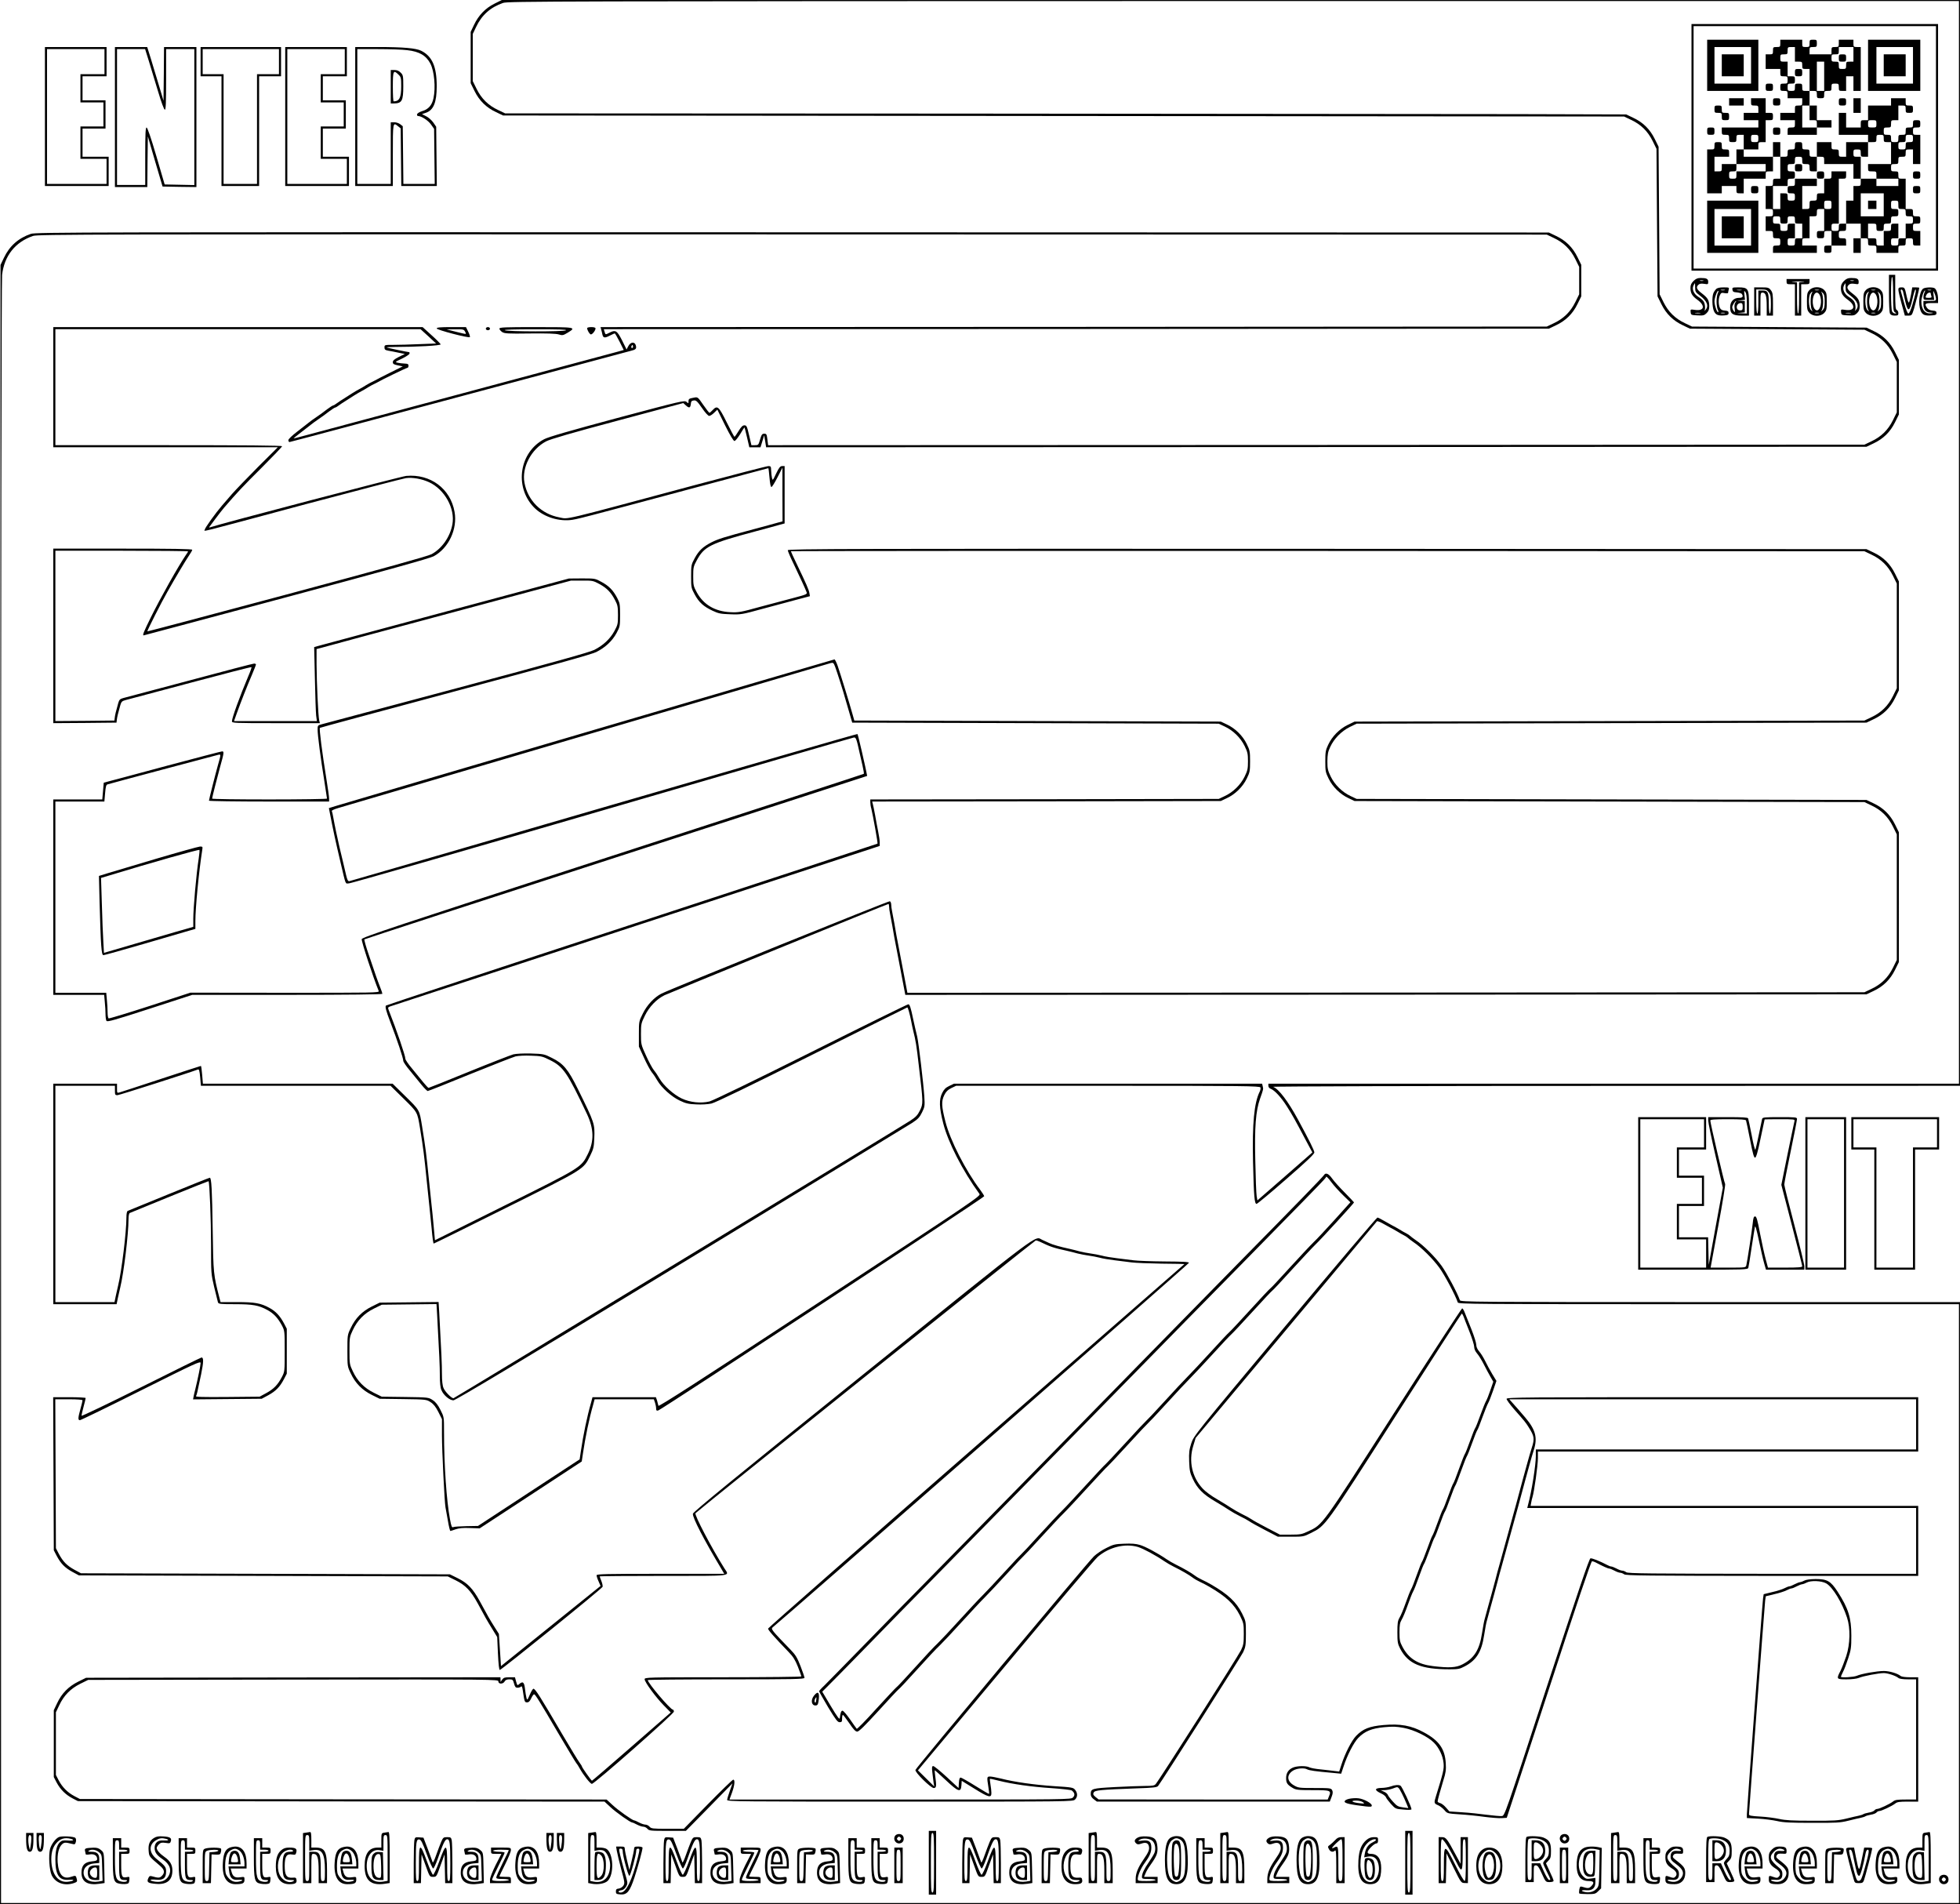 <svg xmlns="http://www.w3.org/2000/svg" version="1.0" width="2501.333" height="2429.333" viewBox="0 0 1876 1822"><path d="M473.3 3.5c-8.7 4.3-15.3 11.2-19.6 20.3l-3.2 6.7v49.1l3.7 7.5c4.6 9.3 11.2 15.8 20.6 20.2l6.7 3.2 536.5.5 536.5.5 6.7 3.2c9.4 4.4 16 10.9 20.6 20.2l3.7 7.5.5 70.6.5 70.6 3.7 7.5c4.6 9.3 11.2 15.8 20.6 20.2l6.7 3.2 83.5.5 83.5.5 6.7 3.2c9.4 4.4 16 10.9 20.6 20.2l3.7 7.5v48.2l-3.7 7.5c-4.6 9.3-11.2 15.8-20.6 20.2l-6.7 3.2-524.6.3-524.7.2-.7-5.5c-.6-4.9-.9-5.5-3-5.5-2 0-2.6.8-4 5.5-1.5 5.3-1.7 5.5-4.9 5.5h-3.4l-2.2-9.5c-2-8.6-2.4-9.5-4.5-9.5-1.7 0-3.1 1.4-5.6 5.5-1.8 3-3.6 5.5-3.9 5.5-.3 0-3.7-6.3-7.5-14-7.6-15.3-8.9-16.4-13.5-11.5-1.3 1.4-2.6 2.5-3 2.5-.3 0-3-3.4-5.9-7.6-5.2-7.6-5.3-7.6-8.9-6.9-4.8.9-5.2 1.2-5.2 3.7 0 2-.1 2-1.9.4-1.9-1.7-4.7-1-66.3 15.4-45 12.1-66 18.1-70 20.3-23.5 12.3-28.7 45-10.2 64.7 8.2 8.8 22.1 13.8 34.9 12.7 6.3-.6 9.5-1.5 120.8-31.3 37.8-10.1 68.9-18.4 69.1-18.4.2 0 .7 4 1.1 9 .5 5.8 1.1 9 1.9 9 .6 0 3.2-4.2 5.8-9.3l4.7-9.2v25.7l.1 25.7-5.2 1.4c-2.9.9-13.2 3.6-22.8 6.2-28.1 7.5-33.5 9.2-39.9 12.4-8.2 4.2-12.2 7.9-16.2 15.3-3.3 6.1-3.4 6.7-3.4 17.3 0 10.6.1 11.2 3.4 17.3 4.1 7.6 8.4 11.5 17.1 15.6 5.7 2.7 7.8 3.1 17 3.4 10.1.4 11.2.2 30.5-5.1 11-3 25.8-6.9 32.8-8.8l12.9-3.4-.5-3c-.5-3.1-3-8.9-12.3-28.2-3-6.2-5.4-11.5-5.4-11.8 0-.3 231.2-.4 513.8-.3l513.7.3 6.7 3.2c9.4 4.4 16 10.9 20.6 20.2l3.7 7.5v100.2l-3.7 7.5c-4.6 9.3-11.2 15.8-20.6 20.2l-6.7 3.2-244 .5-244 .5-6.6 3.2c-8 3.9-15 11.1-18.7 19.1-2.4 5-2.7 7-2.7 15.7 0 9.3.2 10.5 3.2 16.6 3.9 8 11.1 15 19.1 18.7l5.7 2.7 244 .5 244 .5 6.7 3.2c9.4 4.4 16 10.9 20.6 20.2l3.7 7.5v120.2l-3.7 7.5c-4.6 9.3-11.2 15.8-20.6 20.2l-6.7 3.2-458 .3-458 .2-4.8-25.2c-2.7-13.9-5.2-27.3-5.7-29.8s-1.4-7.7-2-11.5c-.7-3.9-1.6-8.9-2.1-11.2-.5-2.3-.9-5.4-.9-6.8 0-1.4-.6-2.8-1.3-3.1-1.2-.4-210.2 84.1-218.6 88.4-6.8 3.4-13.9 11-17.8 19-3.8 7.5-3.8 7.7-3.8 19.6v12.1l4.8 10.5c2.6 5.8 6 12.1 7.5 14 1.6 1.9 4 5.5 5.4 8 3.9 6.8 13.7 15.6 21.5 19.2 5.6 2.7 8.3 3.3 15.7 3.6 5.1.3 11.2-.1 14.5-.8 3.7-.8 36.8-16.8 96.3-46.6 50-25 91-45.4 91.2-45.4.6 0 2.2 5.5 3.6 12.5.6 3.3 1.5 7.6 2 9.5 2.5 10 3.2 14.2 5.4 33.5 4.3 36.1 4.3 36.5 1.1 43.1-2.3 4.6-3.9 6.3-9.4 9.9-14 9-436.3 265.5-437.1 265.5-1.9 0-8.2-6.4-9.5-9.8-1-2.2-1.5-7-1.5-13.6 0-8.9-.5-20-2.6-58.4l-.6-10.3-28.2.3-28.2.3-7.5 3.7c-9.3 4.6-15.8 11.2-20.2 20.6-3.2 6.6-3.2 6.9-3.2 21.7 0 14.8 0 15.1 3.2 21.7 4.4 9.4 10.9 16 20.2 20.6l7.5 3.7 22.4.3c22.3.3 22.5.4 26.4 3 2.8 1.8 5 4.6 7.4 9.4l3.4 6.8v15.2c0 14.9 2.5 65.3 3.4 69.3.2 1.1 1.2 6.6 2.2 12.2.9 5.7 2.1 10.3 2.4 10.3.4 0 2.7-.7 5.1-1.6 3.2-1.1 7.1-1.5 13.7-1.2l9.3.3 48.9-32 48.8-32 1.2-8c2.2-15 5.9-33 9.7-46.2l1.4-5.3h56.7l1.1 3.1c.6 1.8 1.1 4.3 1.1 5.7 0 1.9.4 2.3 2 1.9 3-.8 312-203.7 312-205 0-.5-1.7-3.3-3.8-6.1-14-18.5-28.9-47.7-33.3-65.3-3.8-14.8-4-19.5-1.1-25.4 1.7-3.4 3.3-5 6.7-6.7l4.6-2.2h145.3c130.9 0 145.4.2 146 1.6.3.8 0 2.7-.8 4.2-5.2 10.6-7.1 30.3-6.3 66.6.8 33.7 1.4 40.6 3.4 40.6.7 0 13.5-10.6 28.3-23.6 19.4-16.8 27-24.1 27-25.6 0-1.9-4.9-11.7-15.8-31.8-9.3-17.1-18.2-28.9-23.6-31-1.2-.5 146.3-.9 327.7-.9l329.7-.1V0H480.3l-7 3.5zM1875 519v518h-661v2c0 1.2.9 2.4 2.3 2.9 3.8 1.5 9.9 8.1 15.3 16.6 5.3 8.3 8 13.2 18.3 32.7l6.2 11.6-26.3 23-26.3 22.9-.7-4.1c-.4-2.2-1-17.4-1.3-33.6-.8-32.4.4-47.8 4.5-59.5 3.3-9.3 3.3-9.3 2.6-12l-.6-2.5H913.1l-4.6 2.2c-3.4 1.6-5 3.3-6.7 6.7-3.1 6.3-2.9 13.7 1 29 4.6 18.1 18.4 45.2 34.7 67.6 1.4 1.9-4.7 6.1-152.8 103.2-116 76.1-154.3 100.7-154.5 99.5-.2-.9-.8-3.2-1.3-5l-1.1-3.2h-60.7l-1.4 5.3c-3.8 13.2-7.5 31.2-9.7 46.2l-1.2 8-48.6 31.8-48.7 31.9-11 .2c-6 .1-11.7.5-12.6.9-1.4.7-1.9-.5-3.2-7.5-3.3-17.5-5.7-52.1-5.7-83.6 0-14.2 0-14.3-3.4-21-2.4-4.8-4.6-7.6-7.4-9.4-3.9-2.6-4.1-2.7-26.4-3l-22.4-.3-7.5-3.7c-9.3-4.6-15.8-11.2-20.2-20.6-3.1-6.5-3.2-7.2-3.2-19.7s.1-13.2 3.2-19.7c4.4-9.4 10.9-16 20.2-20.6l7.5-3.7 26.2-.3 26.2-.3.6 10.3c2.1 38.4 2.6 49.5 2.6 58.4 0 6.6.5 11.4 1.5 13.6 1.9 4.8 7.8 9.8 11.5 9.8 2 0 63.8-37 217.7-130.6 118.1-71.9 217.8-132.6 221.4-134.9 5.5-3.6 7.1-5.3 9.4-10 2.6-5.3 2.8-6.1 2.2-15.3-.8-12.2-5.4-51.2-6.8-57.2-.6-2.5-1.4-6.1-1.9-8-.4-1.9-1.3-6-2-9-2.2-10.8-3.3-14-4.6-14-.8 0-42.7 20.6-93.2 45.9-54 27-93.9 46.3-97.1 47.1-8.4 2-18.6.9-26.5-2.8-7.7-3.6-17.5-12.4-21.4-19.2-1.4-2.5-3.8-6.1-5.4-8-1.5-1.9-4.9-8.2-7.5-14-4.7-10.3-4.8-10.7-4.8-20.6 0-9.6.2-10.3 3.8-17.6 4.1-8.4 11.2-15.8 18.8-19.5C641 950 849.4 865 850.4 865c.3 0 .6 1.2.6 2.6 0 1.4.4 4.4.9 6.7s1.4 7.3 2.1 11.2c.6 3.8 1.5 9 2 11.5s3 15.9 5.7 29.8l4.8 25.2 460-.2 460-.3 6.7-3.2c9.4-4.4 16-10.9 20.6-20.2l3.7-7.5V796.4l-3.7-7.5c-4.6-9.3-11.2-15.8-20.6-20.2l-6.7-3.2-244-.5-244-.5-5.7-2.7c-8-3.7-15.2-10.7-19.1-18.7-2.8-5.8-3.2-7.5-3.2-14.6.1-6.5.5-9.1 2.7-13.7 3.7-8 10.7-15.1 18.7-19.1l6.6-3.2 244-.5 244-.5 6.7-3.2c9.4-4.4 16-10.9 20.6-20.2l3.7-7.5V556.4l-3.7-7.5c-4.6-9.3-11.2-15.8-20.6-20.2l-6.7-3.2-516.2-.3c-457.9-.2-516.3 0-516.3 1.3 0 .8 2.6 7 5.9 13.7 6.3 13.2 10.8 23 12.1 26.4.8 1.9 0 2.3-11.8 5.4-7 1.8-21.7 5.7-32.7 8.7-18.4 5.1-20.7 5.5-28.5 5.1-14.7-.7-25.7-7.2-32.1-19-3.2-5.8-3.4-7-3.4-15.3s.2-9.5 3.4-15.3c7.3-13.4 12.8-16.1 56.1-27.7 9.6-2.6 19.9-5.3 22.8-6.2l5.2-1.4V446h-2.3c-1.9 0-3 1.3-5.8 7.1-3.2 6.8-3.4 7-4 4.3-.4-1.6-.7-4.8-.8-7.2-.1-3.8-.3-4.2-2.6-4.2-1.4 0-33.4 8.3-71.2 18.4-130.4 35-119.5 32.4-128.9 30.7-17.2-3.2-30.2-16-33.4-33.1-2.8-14.6 6.4-32.2 20.8-39.7 4-2.1 24.6-8.1 68.5-19.8l62.7-16.8 2.3 2.1c3.2 3 4.5 2.7 4.9-1.1.2-2.6.8-3.3 2.9-3.5 2.2-.3 3.3.8 7.8 7.2 2.9 4.3 5.9 7.6 6.9 7.6.9 0 3-1.3 4.7-3l3.1-3 7.4 15c4.8 9.6 8 15 9 15 .8 0 3.2-3 5.4-6.5 2.1-3.6 4-6.5 4.1-6.5.2 0 1.3 4.3 2.5 9.5l2.2 9.5h10.7l1.8-5.8 1.7-5.7 1 5.8.9 5.7 526.6-.2 526.6-.3 6.7-3.2c9.4-4.4 16-10.9 20.6-20.2l3.7-7.5v-52.2l-3.7-7.5c-4.6-9.3-11.2-15.8-20.6-20.2l-6.7-3.2-83.5-.5-83.5-.5-6.7-3.2c-9.4-4.4-16-10.9-20.6-20.2l-3.7-7.5-.5-70.6-.5-70.6-3.7-7.5c-4.6-9.3-11.2-15.8-20.6-20.2l-6.7-3.2-105-.3c-57.7-.1-299.2-.3-536.5-.5l-431.5-.2-6.7-3.2c-9.4-4.4-16-10.9-20.6-20.2l-3.7-7.5V32.5l3.2-6.7c5.3-11.3 13.8-18.9 25.8-23 4.7-1.6 43.2-1.7 699.3-1.8H1875v518z"/><path d="M1619 141v118h236V23h-236v118zm234 0v116h-232V25h232v116z"/><path d="M1634 62.5V87h49V38h-49v24.5zm42 0V80h-35V45h35v17.5z"/><path d="M1648 62.5V73h21V52h-21v10.5zM1704 41.5c0 3.3-.2 3.5-3.5 3.5s-3.5.2-3.5 3.5-.2 3.5-3.5 3.5h-3.5v14h14v3.5c0 3.3.2 3.5 3.5 3.5s3.5.2 3.5 3.5-.2 3.5-3.5 3.5-3.5.2-3.5 3.5.2 3.5 3.5 3.5 3.5.2 3.5 3.5V94h14v3.5c0 3.3-.2 3.5-3.5 3.5s-3.5.2-3.5 3.5v3.5h-14v7h14v3.5c0 3.3-.2 3.5-3.5 3.5s-3.5.2-3.5 3.5v3.5h28v-7h14v-7h-14v-14h-7V87h3.5c3.3 0 3.5.2 3.5 3.5s.2 3.5 3.5 3.5 3.5-.2 3.5-3.5.2-3.5 3.5-3.5 3.5-.2 3.5-3.5.2-3.5 3.5-3.5 3.5.2 3.5 3.5.2 3.5 3.5 3.5h3.5V73h7v14h7V45h-3.5c-3.3 0-3.5-.2-3.5-3.5V38h-14v3.5c0 3.3-.2 3.5-3.5 3.5s-3.5.2-3.5 3.5V52h-21v-3.5c0-3.3.2-3.5 3.5-3.5s3.5-.2 3.5-3.5-.2-3.5-3.5-3.5-3.5.2-3.5 3.5-.2 3.5-3.5 3.5-3.5-.2-3.5-3.5V38h-21v3.5zm14 10.5v7h3.5c3.3 0 3.5.2 3.5 3.5s.2 3.5 3.5 3.5h3.5v21h-3.5c-3.3 0-3.5-.2-3.5-3.5s-.2-3.5-3.5-3.5-3.5.2-3.5 3.5-.2 3.5-3.5 3.5-3.5-.2-3.5-3.5.2-3.5 3.5-3.5 3.5-.2 3.5-3.5-.2-3.5-3.5-3.5h-3.5V59h-3.5c-3.3 0-3.5-.2-3.5-3.5s.2-3.5 3.5-3.5 3.5-.2 3.5-3.5.2-3.5 3.5-3.5h3.5v7zm56 0v7h-3.5c-3.3 0-3.5.2-3.5 3.5s-.2 3.5-3.5 3.5-3.5-.2-3.5-3.5-.2-3.5-3.5-3.5-3.5-.2-3.5-3.5.2-3.5 3.5-3.5 3.5-.2 3.5-3.5V45h14v7zm-28 21v14h-7V59h7v14zm-14 35v7h3.5c3.3 0 3.5.2 3.5 3.5v3.5h-14v-21h7v7z"/><path d="M1718 69.5c0 3.3.2 3.5 3.5 3.5s3.5-.2 3.5-3.5-.2-3.5-3.5-3.5-3.5.2-3.5 3.5zM1760 55.5c0 3.3.2 3.5 3.5 3.5s3.5-.2 3.5-3.5-.2-3.5-3.5-3.5-3.5.2-3.5 3.5zM1788 62.5V87h50V38h-50v24.5zm43 0V80h-35V45h35v17.5z"/><path d="M1803 62.5V73h21V52h-21v10.5zM1690 83.5c0 3.3.2 3.5 3.5 3.5s3.5-.2 3.5-3.5-.2-3.5-3.5-3.5-3.5.2-3.5 3.5zM1655 97.5v3.5h14v-7h-14v3.5z"/><path d="M1676 97.5c0 3.3.2 3.5 3.5 3.5s3.5.2 3.5 3.5v3.5h-14v7h14v7h-35v3.5c0 3.3.2 3.5 3.5 3.5s3.5.2 3.5 3.5.2 3.5 3.5 3.5 3.5-.2 3.5-3.5.2-3.5 3.5-3.5h3.5v14h-7v14h-14v3.5c0 3.3-.2 3.5-3.5 3.5h-3.5v-14h14v-3.5c0-3.3-.2-3.5-3.5-3.5s-3.5-.2-3.5-3.5-.2-3.5-3.5-3.5-3.5.2-3.5 3.5-.2 3.5-3.5 3.5h-3.5v42h14v-7h14v3.5c0 3.3.2 3.5 3.5 3.5h3.5v-14h21v-3.5c0-3.3.2-3.5 3.5-3.5h3.5v-14h7v21h-3.5c-3.3 0-3.5.2-3.5 3.5s-.2 3.5-3.5 3.5h-3.5v22h3.5c3.3 0 3.5.2 3.5 3.5s-.2 3.5-3.5 3.5h-3.5v14h3.5c3.3 0 3.5.2 3.5 3.5s.2 3.5 3.5 3.5 3.5.2 3.5 3.5-.2 3.5-3.5 3.5-3.5.2-3.5 3.5v3.5h42v-7h-14v-3.5c0-3.3.2-3.5 3.5-3.5h3.5v-21h3.5c3.3 0 3.5-.2 3.5-3.5s.2-3.5 3.5-3.5h3.5v21h-3.5c-3.3 0-3.5.2-3.5 3.5s.2 3.5 3.5 3.5 3.5-.2 3.5-3.5.2-3.5 3.5-3.5h3.5v14h-3.5c-3.3 0-3.5.2-3.5 3.5s.2 3.5 3.5 3.5 3.5-.2 3.5-3.5V235h14v-3.5c0-3.3-.2-3.5-3.5-3.5s-3.5-.2-3.5-3.5.2-3.5 3.5-3.5 3.5-.2 3.5-3.5V214h14v14h-7v14h7v-14h3.5c3.3 0 3.5.2 3.5 3.5 0 3.4.1 3.5 4 3.5s4 .1 4 3.5v3.5h21v-3.5c0-3.3.2-3.5 3.5-3.5s3.5-.2 3.5-3.5.2-3.5 3.5-3.5 3.5.2 3.5 3.5.2 3.5 3.5 3.5h3.5v-14h-3.5c-3.3 0-3.5-.2-3.5-3.5s.2-3.5 3.5-3.5 3.5-.2 3.5-3.5-.2-3.5-3.5-3.5-3.5-.2-3.5-3.5-.2-3.5-3.5-3.5h-3.5v-29h-3.5c-3.3 0-3.5-.2-3.5-3.5s-.2-3.5-3.5-3.5-3.5-.2-3.5-3.5.2-3.5 3.5-3.5 3.5-.2 3.5-3.5.2-3.5 3.5-3.5 3.5-.2 3.5-3.5.2-3.5 3.5-3.5h3.5v14h7v-28h-3.5c-3.3 0-3.5-.2-3.5-3.5s.2-3.5 3.5-3.5 3.5-.2 3.5-3.5-.2-3.5-3.5-3.5-3.5.2-3.5 3.5-.2 3.5-3.5 3.5-3.5.2-3.5 3.5-.2 3.5-3.5 3.5-3.5.2-3.5 3.5-.2 3.5-3.5 3.5-3.5-.2-3.5-3.5-.2-3.5-3.5-3.5-3.5-.2-3.5-3.5.2-3.5 3.5-3.5 3.5-.2 3.5-3.5.2-3.5 3.5-3.5h3.5v-14h3.5c3.3 0 3.5.2 3.5 3.5s.2 3.5 3.5 3.5 3.5-.2 3.5-3.5-.2-3.5-3.5-3.5-3.5-.2-3.5-3.5V94h-14v7h-22v14h-3.5c-3.3 0-3.5.2-3.5 3.5v3.5h-14v-14h-7v21h28v7h-21v14h-3.5c-3.3 0-3.5-.2-3.5-3.5s-.2-3.5-3.5-3.5-3.5-.2-3.5-3.5V136h-14v14h-3.5c-3.3 0-3.5-.2-3.5-3.5s-.2-3.5-3.5-3.5-3.5-.2-3.5-3.5-.2-3.5-3.5-3.5-3.5.2-3.5 3.5-.2 3.5-3.5 3.5-3.5.2-3.5 3.5-.2 3.5-3.5 3.5h-3.5v-14h-7v14h-28v-7h14v-3.5c0-3.3.2-3.5 3.5-3.5h3.5v-21h3.5c3.3 0 3.5-.2 3.5-3.5s-.2-3.5-3.5-3.5h-3.5V94h-14v3.5zm120 21c0 3.4-.1 3.5-4 3.5s-4-.1-4-3.5.1-3.5 4-3.5 4 .1 4 3.5zm-113 14c0 3.3-.2 3.5-3.5 3.5s-3.5-.2-3.5-3.5.2-3.5 3.5-3.5 3.5.2 3.5 3.5zm120 0c0 3.3.2 3.5 3.5 3.5h3.5v21h-22v3.5c0 3.4.1 3.5 4 3.5s4 .1 4 3.5v3.5h21v7h-21v-7h-15v3.5c0 3.3-.2 3.5-3.5 3.5h-3.5v14h-7v22h-3.5c-3.3 0-3.5.2-3.5 3.5s-.2 3.5-3.5 3.5-3.5-.2-3.5-3.5.2-3.5 3.5-3.5h3.5v-43h3.5c3.3 0 3.5-.2 3.5-3.5V164h-14v3.5c0 3.3-.2 3.5-3.5 3.5h-3.5v14h-3.5c-3.3 0-3.5.2-3.5 3.5s-.2 3.5-3.5 3.5c-3.4 0-3.5.1-3.5 4s-.1 4-3.5 4h-3.5v-22h14v-7h-21v3.5c0 3.3-.2 3.5-3.5 3.5s-3.5.2-3.5 3.5.2 3.5 3.5 3.5 3.5.2 3.5 3.5-.2 3.5-3.5 3.5-3.5-.2-3.5-3.5-.2-3.5-3.5-3.5h-3.5v15h-7v-22h14v-3.5c0-3.3.2-3.5 3.5-3.5s3.5-.2 3.5-3.5-.2-3.5-3.5-3.5-3.5-.2-3.5-3.5.2-3.5 3.5-3.5 3.5-.2 3.5-3.5.2-3.5 3.5-3.5 3.5.2 3.5 3.5.2 3.5 3.5 3.5 3.5.2 3.5 3.5.2 3.5 3.5 3.5h3.5v-14h3.5c3.3 0 3.5.2 3.5 3.5v3.5h28v14h7v-21h-3.5c-3.3 0-3.5-.2-3.5-3.5s.2-3.5 3.5-3.5 3.5.2 3.5 3.5.2 3.5 3.5 3.5h3.5v-14h4c3.9 0 4-.1 4-3.5 0-3.3.2-3.5 3.5-3.5s3.5.2 3.5 3.5zm28 0c0 3.3-.2 3.5-3.5 3.5s-3.5.2-3.5 3.5-.2 3.5-3.5 3.5-3.5-.2-3.5-3.5.2-3.5 3.5-3.5 3.5-.2 3.5-3.5.2-3.5 3.5-3.5 3.5.2 3.5 3.5zm-141 28v3.5h-28v3.5c0 3.3-.2 3.5-3.5 3.5s-3.5-.2-3.5-3.5.2-3.5 3.5-3.5 3.5-.2 3.5-3.5V157h28v3.5zm113 35.5v11h-22v-22h22v11zm-50 0c0 3.9-.1 4-3.5 4s-3.5-.1-3.5-4 .1-4 3.5-4 3.5.1 3.5 4zm64 0c0 3.9.1 4 3.5 4 3.3 0 3.5.2 3.5 3.5s.2 3.5 3.5 3.5 3.5.2 3.5 3.5-.2 3.5-3.5 3.5h-3.5v14h-3.5c-3.3 0-3.5.2-3.5 3.5s-.2 3.5-3.5 3.5-3.5-.2-3.5-3.5.2-3.5 3.5-3.5h3.5v-14h-3.5c-3.3 0-3.5.2-3.5 3.5s-.2 3.5-3.5 3.5h-3.5v14h-3.5c-3.3 0-3.5-.2-3.5-3.5 0-3.4-.1-3.5-4-3.5h-4v-14h4c3.9 0 4 .1 4 3.5 0 3.3.2 3.5 3.5 3.5s3.5-.2 3.5-3.5.2-3.5 3.5-3.5 3.5-.2 3.5-3.5.2-3.5 3.5-3.5 3.5-.2 3.5-3.5-.2-3.5-3.5-3.5c-3.4 0-3.5-.1-3.5-4s.1-4 3.5-4 3.5.1 3.5 4zm-113 14.5c0 3.3.2 3.5 3.5 3.5s3.5-.2 3.5-3.5.2-3.5 3.5-3.5 3.5.2 3.5 3.5.2 3.5 3.5 3.5h3.5v14h-3.5c-3.3 0-3.5.2-3.5 3.5s-.2 3.5-3.5 3.5-3.5-.2-3.5-3.5.2-3.5 3.5-3.5h3.5v-14h-3.5c-3.3 0-3.5.2-3.5 3.5s-.2 3.5-3.5 3.5-3.5-.2-3.5-3.5-.2-3.5-3.5-3.5-3.5-.2-3.5-3.5.2-3.5 3.5-3.5 3.5.2 3.5 3.5z"/><path d="M1718 160.5c0 3.3.2 3.5 3.5 3.5s3.5-.2 3.5-3.5-.2-3.5-3.5-3.5-3.5.2-3.5 3.5zM1739 167.5c0 3.3.2 3.5 3.5 3.5s3.5-.2 3.5-3.5-.2-3.5-3.5-3.5-3.5.2-3.5 3.5zM1788 196v4h8v-8h-8v4zM1697 97.5c0 3.3.2 3.5 3.5 3.5s3.5-.2 3.5-3.5-.2-3.5-3.5-3.5-3.5.2-3.5 3.5zM1760 97.5c0 3.3.2 3.5 3.5 3.5s3.5-.2 3.5-3.5-.2-3.5-3.5-3.5-3.5.2-3.5 3.5zM1774 101v7h7V94h-7v7zM1641 104.5c0 3.3.2 3.5 3.5 3.5s3.5.2 3.5 3.5.2 3.5 3.5 3.5 3.5-.2 3.5-3.5-.2-3.5-3.5-3.5-3.5-.2-3.5-3.5-.2-3.5-3.5-3.5-3.5.2-3.5 3.5zM1634 125.5c0 3.3.2 3.5 3.5 3.5s3.5-.2 3.5-3.5-.2-3.5-3.5-3.5-3.5.2-3.5 3.5zM1697 125.5c0 3.3.2 3.5 3.5 3.5s3.5-.2 3.5-3.5-.2-3.5-3.5-3.5-3.5.2-3.5 3.5zM1831 167.5c0 3.3.2 3.5 3.5 3.5s3.5-.2 3.5-3.5-.2-3.5-3.5-3.5-3.5.2-3.5 3.5zM1676 181.5c0 3.3.2 3.5 3.5 3.5s3.5-.2 3.5-3.5-.2-3.5-3.5-3.5-3.5.2-3.5 3.5zM1831 181.5c0 3.3.2 3.5 3.5 3.5s3.5-.2 3.5-3.5-.2-3.5-3.5-3.5-3.5.2-3.5 3.5zM1634 217v25h49v-50h-49v25zm42 .5V235h-35v-35h35v17.5z"/><path d="M1648 217.5V228h21v-21h-21v10.5zM1808 280.6c0 10.2.4 18.3 1 19.5.8 1.3 2.1 1.9 4.5 1.9 3 0 3.5-.3 3.5-2.4 0-1.3-.7-2.6-1.5-3-1.2-.4-1.5-3.3-1.5-17.1V263h-6v17.6zm4 .9c0 14.6.2 16.5 1.8 17.4 1.6 1 1.6 1 0 1.1-1 0-2.2-.9-2.8-1.9-1.3-2.6-1.4-33.1 0-33.1.6 0 1 6.2 1 16.5zM1620.9 268.9c-2.2 2.3-2.9 3.8-2.9 6.8.1 5 1.6 7.5 6.7 11.2 7.7 5.6 6.6 10.8-2 9.7-4.8-.7-4.8-.7-4.5 2.1.3 2.7.5 2.8 6.5 3.1 5.6.3 6.6 0 8.8-2.2 1.9-1.9 2.5-3.5 2.5-6.8-.1-5.5-1.4-7.7-7-12-5-3.8-5.9-5.8-3.5-8.2 1.2-1.2 2.7-1.4 5.6-1 3.7.6 3.9.5 3.9-1.9 0-2.9-1.6-3.7-7.2-3.7-3 0-4.6.7-6.9 2.9zm9.4-.2c-.7.2-2.1.2-3 0-1-.3-.4-.5 1.2-.5 1.7 0 2.4.2 1.8.5zm-7.8 6.5c0 3.8.4 4.5 4.5 7.6 7 5.3 8.8 10.1 5.3 13.9-1 1-1.5 1.4-1 .9 1.2-1.7.8-7-.8-9.3-.8-1.2-3-3.1-4.9-4.2-4.3-2.7-6.3-7.2-4.8-10.6.7-1.4 1.3-2.5 1.4-2.5.2 0 .3 1.9.3 4.2zm4.8 24.5c-1.3.2-3.3.2-4.5 0-1.3-.2-.3-.4 2.2-.4s3.5.2 2.3.4zM1764.9 268.9c-2.2 2.3-2.9 3.8-2.9 6.8.1 5 1.6 7.5 6.7 11.2 7.7 5.6 6.6 10.8-2 9.7-4.8-.7-4.8-.7-4.5 2.1.3 2.7.5 2.8 6.5 3.1 5.6.3 6.6 0 8.8-2.2 1.9-1.9 2.5-3.5 2.5-6.8-.1-5.5-1.4-7.7-7-12-5-3.8-5.9-5.8-3.5-8.2 1.2-1.2 2.7-1.4 5.6-1 3.7.6 3.9.5 3.9-1.9 0-2.9-1.6-3.7-7.2-3.7-3 0-4.6.7-6.9 2.9zm9.4-.2c-.7.2-2.1.2-3 0-1-.3-.4-.5 1.2-.5 1.7 0 2.4.2 1.8.5zm-7.8 6.5c0 3.8.4 4.5 4.5 7.6 7 5.3 8.8 10.1 5.3 13.9-1 1-1.5 1.4-1 .9 1.2-1.7.8-7-.8-9.3-.8-1.2-3-3.1-4.9-4.2-4.3-2.7-6.3-7.2-4.8-10.6.7-1.4 1.3-2.5 1.4-2.5.2 0 .3 1.9.3 4.2zm4.8 24.5c-1.3.2-3.3.2-4.5 0-1.3-.2-.3-.4 2.2-.4s3.5.2 2.3.4zM1710 269.5c0 2.2.4 2.5 4 2.5h4v30h6v-30h4c3.6 0 4-.3 4-2.5V267h-22v2.5zm16.3.2l-4.3.4v15c0 9.3-.4 14.9-1 14.9s-1-5.6-1-14.9v-15l-4.2-.4c-2.4-.2 0-.4 5.2-.4s7.6.2 5.3.4zM1642.5 276.7c-.9.9-2.1 2.7-2.6 4-1.4 3.7-1.1 12.9.5 16.8 1.6 3.8 4 4.8 10.2 4.3 3.1-.2 3.9-.7 3.9-2.3 0-1.6-.8-2.1-3.6-2.3-2.7-.2-3.9-.9-4.8-2.8-1.4-3.2-1.4-8.6.1-11.9 1-2.3 1.6-2.6 4.5-2 1.8.3 3.3.2 3.3-.2s.3-1.8.6-3.1c.6-2.1.4-2.2-4.9-2.2-3.8 0-6.1.5-7.2 1.7zm8.3 1c-1 .2-2.6.2-3.5 0-1-.3-.2-.5 1.7-.5s2.7.2 1.8.5zm-6.7 3.1c-.6 1.2-1.1 4.6-1.1 7.7 0 3.1.5 6.5 1.1 7.7.6 1.1.8 2.2.5 2.5-1 1-3.6-6.5-3.6-10.3 0-3.4 2.8-11 3.7-10 .3.2 0 1.3-.6 2.4zm6.7 18.9c-1 .2-2.6.2-3.5 0-1-.3-.2-.5 1.7-.5s2.7.2 1.8.5zM1658.2 277.2c.2 1.9 1 2.4 4.3 2.6 2.2.2 4.3.9 4.7 1.5 1.6 2.5.8 3.7-2.7 3.7-5.1 0-8.5 3.6-8.5 9 0 6.2 2.4 8 11 8h7v-11.5c0-14.3-.8-15.5-10.1-15.5-5.7 0-6 .1-5.7 2.2zm8.6.5c-1 .2-2.8.2-4 0-1.3-.2-.5-.4 1.7-.4 2.2-.1 3.2.1 2.3.4zm5.2 13v9.3l-5.2-.2c-5.1-.1-5.1-.2-1-.5l4.2-.4V288l-3.7-.2-3.8-.1 3.9-.4 3.8-.4-.5-4.7c-.5-4.2-.4-4.5.9-2.7 1 1.3 1.4 4.8 1.4 11.2zm-11-1.2c-.8 1-1.1 3.1-.7 5.8.5 3.8.4 4-.9 2.3-.8-1.1-1.4-2.7-1.4-3.6 0-1.6 2.7-6 3.7-6 .3 0 0 .7-.7 1.5zm7 4c0 3-.3 3.5-2.4 3.5-1.6 0-2.7-.7-3.1-2-.8-2.5 1-5 3.6-5 1.5 0 1.9.7 1.9 3.5zM1679 288.5V302h6v-11c0-10.3.1-11 2-11 3 0 4 3.1 4 12.9v9.1h6v-10.9c0-9.4-.3-11.2-2.1-13.5-1.9-2.4-2.7-2.6-9-2.6h-6.9v13.5zm13.9-8.9c1.8 2.3 2.1 4.1 2.1 11.5 0 5.3-.4 8.9-1 8.9s-1-3.7-1-9.1c0-11.2-.8-12.9-6-12.9h-4v11c0 6.7-.4 11-1 11s-1-4.5-1-11.5V277h4.9c4.2 0 5.3.4 7 2.6zM1731.9 277.6c-2.1 2.3-2.4 3.5-2.4 10.9s.3 8.6 2.4 10.9c3.5 3.7 10.7 3.7 14.2 0 2.1-2.3 2.4-3.5 2.4-10.9 0-7.5-.3-8.6-2.4-10.9-3.5-3.7-10.7-3.7-14.2 0zm8.9.1c-1 .2-2.6.2-3.5 0-1-.3-.2-.5 1.7-.5s2.7.2 1.8.5zm-6.8 3.2c-1.3 2.6-1.3 12.7.1 15.4 1.1 2.1 1.1 2.1-.7.4-2.4-2.2-2.7-13.4-.5-16 1.8-2.3 2.4-2.1 1.1.2zm12.5 7.6c0 5-.4 6.8-1.9 8.2-1.8 1.7-1.8 1.7-.7-.4.6-1.2 1.1-4.7 1.1-7.8 0-3.1-.5-6.6-1.1-7.8-1.1-2.1-1.1-2.1.7-.4 1.4 1.3 1.9 3.2 1.9 8.2zm-4.7-6c2.5 5.4.7 14.5-2.8 14.5-.9 0-2.2-1.1-2.8-2.5-2.5-5.4-.7-14.5 2.8-14.5.9 0 2.2 1.1 2.8 2.5zm-1 17.2c-1 .2-2.6.2-3.5 0-1-.3-.2-.5 1.7-.5s2.7.2 1.8.5zM1785.9 277.6c-2.1 2.3-2.4 3.5-2.4 10.9s.3 8.6 2.4 10.9c3.5 3.7 10.7 3.7 14.2 0 2.1-2.3 2.4-3.5 2.4-10.9 0-7.5-.3-8.6-2.4-10.9-3.5-3.7-10.7-3.7-14.2 0zm8.9.1c-1 .2-2.6.2-3.5 0-1-.3-.2-.5 1.7-.5s2.7.2 1.8.5zm-6.8 3.2c-1.3 2.6-1.3 12.7.1 15.4 1.1 2.1 1.1 2.1-.7.4-2.4-2.2-2.7-13.4-.5-16 1.8-2.3 2.4-2.1 1.1.2zm12.5 7.6c0 5-.4 6.8-1.9 8.2-1.8 1.7-1.8 1.7-.7-.4.6-1.2 1.1-4.7 1.1-7.8 0-3.1-.5-6.6-1.1-7.8-1.1-2.1-1.1-2.1.7-.4 1.4 1.3 1.9 3.2 1.9 8.2zm-4.7-6c2.5 5.4.7 14.5-2.8 14.5-.9 0-2.2-1.1-2.8-2.5-2.5-5.4-.7-14.5 2.8-14.5.9 0 2.2 1.1 2.8 2.5zm-1 17.2c-1 .2-2.6.2-3.5 0-1-.3-.2-.5 1.7-.5s2.7.2 1.8.5zM1817 277.2c0 1.3 1.4 7.4 3.1 13.5l3.1 11.3h3.4c3.2 0 3.4-.2 5.4-6.6 1.7-5.8 5-18.7 5-20 0-.2-1.5-.4-3.3-.4h-3.4l-1.2 7c-.7 3.8-1.6 7.2-2 7.5-.5.2-1.3-2.1-2-5.3-2-9.2-2-9.2-5.2-9.2-2.3 0-2.9.4-2.9 2.2zm4.4 1.5c.2 1 1.2 5.3 2.2 9.6 2.5 10.8 4.2 10.2 6.9-2.1 1.1-5 2.4-9.2 2.8-9.2 1.1 0 .2 4.2-2.9 14.7-1.5 5-3 8.3-3.8 8.3-.8 0-2.3-3.7-4-9.8-1.5-5.3-3-10.5-3.2-11.5-.3-.9-.1-1.7.5-1.7.5 0 1.2.8 1.5 1.7zM1840.7 276.2c-3.7 2.9-5 14.7-2.3 21.3 1.6 3.9 4 4.8 10.7 4.3 3.6-.2 4.4-.6 4.4-2.3 0-1.6-.8-2.1-3.7-2.3-2.5-.2-4.3-1.1-5.3-2.5-2.7-3.9-2-4.7 4.5-4.7h6v-3.9c0-4.5-1.5-9.2-3.3-10.3-1.9-1.2-9.2-.9-11 .4zm7.6 1.5c-.7.2-2.1.2-3 0-1-.3-.4-.5 1.2-.5 1.7 0 2.4.2 1.8.5zm-6.3 2.2c-.5 1.1-1 3.1-1 4.5 0 2.5.3 2.6 5.1 2.6h5.2l-.6-4.8c-.5-4.6-.5-4.6.8-1.7.8 1.6 1.4 4 1.5 5.2 0 2.1-.4 2.3-6 2.3h-6v3.3c0 4.9 2.4 7.7 6.8 7.8 2.5.1 3 .3 1.3.6-6.2 1.2-10.1-3.2-10.1-11.2 0-3.5 2.3-10.5 3.5-10.5.3 0 .1.9-.5 1.9zm6 1c0 .5.3 1.6.6 2.5.5 1.3-.1 1.6-2.5 1.6-3.4 0-3.6-.2-2.1-3.1 1.1-1.9 4-2.7 4-1zM43 111.5V178h61v-28H79v-27h22V96H79V73h23V45H43v66.5zM100 59v12H77v27h22v23H77v31h25v24H45V47h55v12zM110 112v67h31l.2-24.3.3-24.2 7 24 7.1 24 16.2.3 16.2.2V45h-31l-.2 25.7-.3 25.7-4.3-14.4c-2.4-8-5.9-19.6-7.8-25.8L140.9 45H110v67zm32.4-53.8c1.9 6.2 5.9 19.3 8.8 29 3.2 10.7 5.8 17.8 6.6 17.8.9 0 1.2-6.5 1.2-29V47h27v130.1l-14.2-.3-14.2-.3-8-27.3c-5.1-17.4-8.5-27.2-9.3-27.2-1 0-1.3 5.7-1.3 27.5V177h-27V47h26.9l3.5 11.2zM192 59v14h20v105h36V73h21V45h-77v14zm75 0v12h-21v105h-32V71h-20V47h73v12zM273 111.5V178h61v-28h-25v-27h22V96h-22V73h23V45h-59v66.5zM330 59v12h-23v27h22v23h-22v31h25v24h-57V47h55v12zM340 111.5V178h36v-29.5c0-31.9 0-31.8 5.1-27.6l2.4 1.9.3 27.6.3 27.6h34l-.3-28.3-.3-28.4-2.8-4.1c-1.6-2.2-4.7-5-6.9-6l-3.9-2 3.5-1.2c7.5-2.4 10.6-9.9 10.6-25.4 0-18.9-4.3-28.7-14.8-34-4.9-2.5-17.3-3.6-41.4-3.6H340v66.5zM389.7 48c11.7 1.3 18.2 5.1 22.3 13 3.7 7.3 5.1 22.8 2.9 33-1.4 6.7-4.9 10.6-10.7 12.3-2.8.9-4.8 2.1-5 3.1-.2.9.2 1.6.9 1.6 3.2 0 9.9 4.4 12.5 8.2l2.9 4.1.3 26.4.3 26.3h-30l-.3-27.6-.3-27.6-2.4-1.9c-1.3-1-3.8-1.9-5.7-1.9H374v59h-32V47h19.8c10.8 0 23.4.4 27.9 1z"/><path d="M374 83v16h2.8c7.9-.1 9.2-2.3 9.2-16.6 0-9.8-.2-10.7-2.5-12.9-1.6-1.7-3.5-2.5-6-2.5H374v16zm7.5-11.5c2.3 2.2 2.5 3.2 2.5 10.9 0 11.1-1.7 14.5-7.2 14.6-.5 0-.8-6.3-.8-14 0-15.4.5-16.5 5.5-11.5zM29.5 223.8c-12 4.1-20.5 11.7-25.8 23l-3.2 6.7-.3 784.2L0 1822h1876v-576h-239c-226.8 0-239.1-.1-239.7-1.8-2.2-6.7-12.6-26.1-17.4-32.8-6.2-8.6-17.5-19.9-25-24.8-2.4-1.7-4.8-3.5-5.4-4.1-.5-.5-2.1-1.6-3.5-2.3-1.4-.7-4.3-2.3-6.5-3.7-2.2-1.3-5.3-3.1-7-3.9-1.6-.9-5.2-2.9-8-4.5-2.7-1.6-5.5-3-6.1-3-.7-.1-40.5 46.9-88.5 104.3-86.3 103.2-87.3 104.5-89.7 111.8-2 6.2-2.3 8.8-2 17.3.3 8.7.8 10.9 3.5 16.7 4.3 9.2 9.9 14.8 21.2 21.4 5.3 3.1 11.4 6.9 13.6 8.4 2.2 1.5 6.8 4.1 10.2 5.8 3.4 1.6 7.4 3.8 9 4.9 1.5 1.1 8.3 4.9 15.1 8.4l12.3 6.4h12.3c12.1 0 12.3 0 19.7-3.7 13.8-7 12.8-5.5 80.9-112 34.4-53.8 62.8-97.7 63.1-97.8.4 0 1.1 1.2 1.7 2.7.5 1.6 3.1 8 5.6 14.4 2.5 6.3 4.6 13 4.6 14.7 0 2 1 4.3 2.8 6.4 1.6 1.8 4.4 6.4 6.4 10.3 1.9 3.8 4.8 9.2 6.3 11.8l2.8 4.9-2.8 8.1c-1.5 4.5-3.4 9.2-4.2 10.5-.7 1.2-3.2 7.3-5.4 13.4-2.2 6.2-4.4 11.7-4.9 12.3-.5.6-2.8 6.2-5 12.5s-4.5 11.9-5 12.5c-.5.7-3 7-5.5 14-2.5 7.1-5 13.4-5.5 14-.5.6-2.8 6.2-5 12.5s-4.5 11.9-5 12.5c-.5.6-2.8 6.2-5 12.5s-4.5 11.9-5 12.5c-.5.6-2.7 6.2-4.9 12.4-2.3 6.3-4.5 11.9-5 12.5-.5.6-2.8 6.3-5 12.6s-4.7 12.7-5.6 14.1c-.8 1.4-3.1 7.2-5.1 12.9-2 5.7-4.6 12-5.8 13.9-1.8 3.1-2.1 5.2-2.1 14.1 0 9.5.3 11 2.7 15.7 7.7 14.6 19.9 19.7 47.3 19.7 7.9 0 9.7-.3 14.2-2.7 11.3-5.8 16.4-13.9 18.8-29.8.9-5.7 2-11.8 2.5-13.4.5-1.7 1.8-6.6 3-11s3-10.9 4-14.5c1-3.6 2.6-9.4 3.5-13 .9-3.6 2.4-9.4 3.5-13 1-3.6 2.8-10.1 4-14.5 1.2-4.4 3-10.9 4-14.5 1-3.6 2.8-10.1 4-14.5 1.2-4.4 3-10.9 4-14.5 1-3.6 2.6-9.4 3.5-13 .9-3.6 2.5-9.4 3.5-13 1-3.6 2.8-10.1 4-14.5 1.2-4.4 3-10.7 4.1-14 3.7-11.7 1.7-19.3-8.1-30.9-3.5-4.2-10-11.6-12.9-14.8l-2.5-2.8H1834v48h-364v6.3c0 8.9-4 34.1-7.5 46.9l-.7 2.8H1834v63h-137.7c-119.6-.1-138.1-.3-139.7-1.5-1.1-.8-2.8-1.5-3.8-1.5s-3.5-.9-5.5-2c-2.1-1.1-4.4-2-5.1-2-.8 0-2.6-.7-4-1.5-6.4-3.4-14.3-6.6-15.9-6.3-1.2.2-11.2 29.7-41.9 123.3-40 122.5-40.2 123-42.9 123.3-1.6.2-8-.4-14.4-1.2-6.4-.9-17.1-2-23.7-2.4l-12.1-.8-3.3-3.7c-1.8-2.1-4.3-4-5.6-4.3-1.3-.3-2.4-1-2.4-1.5 0-1.3 2.6-10.8 5.5-20.2 2.3-7.3 2.7-10 2.3-16.5-.8-13.7-6.5-21.7-21-29.5-11.9-6.5-22.6-8.4-38.5-7-13.6 1.2-19.7 3.6-26.3 10.4-4.3 4.5-10.5 16.5-14 27.3l-2.2 6.8-5.2-.6c-2.8-.4-8.7-1-13.1-1.5-4.4-.4-9-1.3-10.2-1.9-3-1.6-11.6-1.5-15.7.2-4.4 1.9-6.6 5.2-6.6 10.1 0 4.7 1.1 6.3 6.1 9.3 3.3 2 5.1 2.2 19.3 2.2 17.3 0 18 .3 15.6 6l-1.2 3h-109.7l-109.6-.1-2.9-2.3c-2.3-1.9-2.6-2.7-1.8-4.3 1.2-2.2 6.1-2.7 41.4-4 15.4-.5 19-.9 20.2-2.2 3.1-3.7 79.1-123.1 81.5-128.1 2.3-5 2.6-6.7 2.6-17.6 0-11.9 0-12.1-3.7-19.5-5.6-11-13.3-18.2-29.3-27.5-2.7-1.6-6.8-3.7-9-4.7s-5.3-2.8-7-4.1c-3.4-2.6-10.7-6.8-18-10.4-2.7-1.3-6.8-3.7-9-5.2-8.5-5.8-20.2-12.1-25.4-13.6-3.8-1.2-8.2-1.5-15.1-1.2-8.8.3-10.4.7-17.1 4.1-4.1 2-9.4 5.6-11.9 8-6 5.7-170.4 202.4-170.8 204.4-.6 2.3 14.7 17.3 17.5 17.3 2.6 0 2.8-1.9 1.4-11.8-.4-2.8-.6-5.2-.3-5.2.2 0 4.9 4.3 10.5 9.5 11.9 11.2 14.4 12 14.9 5l.3-4.4 12 7.4c13.6 8.5 16.5 9.3 16.4 4.2 0-1.7-.4-5.5-.9-8.2-.4-2.8-.7-5.1-.5-5.3.2-.2 3.8.6 8.1 1.7 13 3.3 31.9 6 50.9 7.2 9.9.7 18.6 1.7 19.3 2.2 2.9 2.3 3.3 4.6 1.2 6.7-2 2-2.7 2-165.4 2H698.2l2.4-6.5c2.6-7.2 3.1-12.5 1.2-12.5-.7 0-11.6 10.6-24.3 23.5l-23 23.5H639c-14.3 0-15.7-.2-17.3-2-.9-1.1-2.7-2-4-2-1.2 0-3.9-.9-6-2-2-1.1-4.1-2-4.6-2-1.7 0-15.6-9.8-21-14.9l-5.5-5.1-252-.2-252.1-.3-5.2-2.7c-6.6-3.5-11.6-8.5-15.1-15.1l-2.7-5.2v-60l3.2-6.7c4.4-9.4 10.9-16 20.2-20.6l7.5-3.7 196.3-.3c196-.2 196.3-.2 196.3 1.8 0 2.7 4.5 2.7 6 0 .8-1.4 2.1-2 4.5-2 3.1 0 3.5.3 4.5 4 .9 3.2 1.5 4 3.3 4 1.3 0 2.8-.5 3.4-1.1.7-.7 1.2.3 1.7 3.8 1.6 10.9 1.7 11.3 4.1 11.3 1.6 0 2.7-1.1 4-4 1-2.2 2.3-3.9 2.8-3.7 1.2.4 4.4 5.4 23.9 38.7 8.3 14 15.6 26.2 16.3 27 .7.8 2.3 3.2 3.4 5.3 3.7 6.6 10.1 14.7 11.6 14.7 2.5 0 78.5-67 78.5-69.1 0-1-.4-1.9-.9-1.9-2.4 0-24-25.4-24.1-28.3 0-.4 33.8-.7 75-.7 65.2 0 75-.2 75-1.5 0-.8-1.7-5.8-3.8-11.2-3.1-8-4.8-10.8-9.3-15.4-18.7-19.3-19.3-20.1-17.2-21.8 13.5-11 398.3-347.8 398.3-348.7 0-.9-5.9-1.2-23.2-1.3-12.8-.1-26.2-.6-29.8-1.1-3.6-.5-10.8-1.4-16-2-5.2-.6-11.7-1.7-14.5-2.5-2.7-.7-7.5-1.6-10.5-2-3-.4-7.7-1.3-10.5-2-2.7-.8-7-1.8-9.5-2.4-9.7-2.1-16.6-4.1-19.7-5.6-1.8-.8-4.9-2.2-6.8-3.1-7.5-3.6 3.2-11.7-171.5 129-122.7 98.7-162.6 131.4-162.8 133.1-.5 3.6 10.5 24.9 27.8 53.7l2.2 3.8h-61.1c-52.1 0-61.1.2-61.1 1.4 0 .8.8 3.4 1.9 5.8l1.9 4.4-47.7 38.4-47.6 38.3-1-15.4-1-15.4-4.3-6.8c-4.6-7.3-6.2-10.1-14.1-24.7-6.5-11.8-11.5-17.1-21-21.8l-7.5-3.7-176.5-.5-176.6-.5-6.3-3.4c-7.1-3.9-11-7.8-15-15.4l-2.7-5.2-.3-71.3-.3-71.2H66c8.1 0 13 .4 13 1s-.9 4.3-2 8.2c-2.4 8.7-2.5 10.8-.5 10.8.8 0 27.2-12.8 58.5-28.5 52.4-26.2 57-28.3 57-26.2 0 2.2-2.6 15-5.1 25.2-.6 2.2-1.3 5.3-1.6 6.8l-.5 2.8 32.8-.3 32.9-.3 6.3-3.4c7.1-3.9 11-7.8 15-15.4l2.7-5.2v-43l-2.7-5.2c-3.9-7.2-7.8-11.4-13.8-14.7-8.4-4.6-14-5.6-31.2-5.6h-15.7l-1-3.8c-5.8-22.4-5.9-23.7-6.5-64.2-.6-40.1-1.2-51-2.8-51-.5 0-18.1 7-39.1 15.6s-38.8 15.8-39.4 16.1c-.8.3-1.3 2.6-1.3 6.2 0 13.9-4.5 51.1-7.9 65.1-.5 1.9-1.5 6.3-2.2 9.7l-1.3 6.3H53v-207h57v4.5c0 4.1.2 4.5 2.4 4.5 1.7 0 68.3-21.3 77.1-24.6 1-.4 1.5 1.2 2.1 7.5l.7 8.1h181.5l12.4 12.2c13.6 13.4 13.2 12.7 15.8 28.3 3.3 20.3 4 26.2 6.5 51 .9 8.8 2 19.6 2.5 24 .5 4.4 1.5 14.2 2.2 21.7.6 7.6 1.5 13.8 1.9 13.8.4 0 31.5-15.3 69.1-34.1 75.7-37.7 74.1-36.7 80.6-49.8 3.2-6.5 3.7-8.4 4-16.7.6-14 .4-14.7-15.7-47.3-9.3-18.9-13.9-24.4-24.9-29.8-7.3-3.7-8-3.8-20-4.2-7.1-.2-14.2.2-16.8.8-2.5.7-21.6 8.1-42.5 16.6-20.8 8.5-38.3 15.5-38.7 15.5-.4 0-2.8-2.5-5.2-5.5-2.5-3.1-7.3-8.9-10.7-13.1-3.5-4.1-6.3-8.3-6.3-9.2 0-3-8.4-27.5-15.9-46.5-1-2.5-.8-2.8 1.2-3.6 1.2-.4 107.2-35.1 235.4-77.2L842 809.5V806c0-1.9-.7-6.7-1.5-10.5-.8-3.9-2.1-10.8-2.9-15.5-.9-4.7-1.8-9.5-2.2-10.7l-.6-2.3 166.8-.2 166.9-.3 5.7-2.7c8-3.7 15.2-10.7 19.1-18.7 3-6.1 3.2-7.3 3.2-16.6s-.2-10.5-3.2-16.6c-3.9-8-11.1-15-19.1-18.7l-5.7-2.7-175.4-.5-175.4-.5-1.4-5c-3.6-12.8-11-36.8-14.5-47.3-1.2-3.4-2.6-6.2-3.1-6.2-.8 0-443.6 130.1-477.1 140.2l-6.8 2.1.7 3.6c3.4 17.6 5.6 27.8 10.5 48.6 5.3 22.4 4.3 20 8.1 19.8 1.9 0 111-31.4 242.4-69.7 131.5-38.3 239.8-69.8 240.9-69.9 1.9-.2 2.5 1.5 5.5 15.3.6 2.5 1.8 7.8 2.7 11.8.9 4 1.5 7.5 1.2 7.7-.3.3-108.4 35.5-240.4 78.3-209.9 68.1-239.9 78.1-240.2 79.9-.3 2.2 11 36.8 16.3 49.6.7 1.7-3.6 1.7-89.8 1.7l-90.5-.1-38.6 12.6c-21.3 6.9-39.1 12.3-39.6 12-.6-.3-1-3-1-5.8 0-2.9-.3-8.2-.7-12l-.6-6.7H53V767h46.9l.7-8c.5-6.1 1-8.1 2.3-8.4 2.4-.8 102.2-27.4 105.5-28.2 3.3-.8 3.3-1.2.1 10.1-2.6 9.3-8.5 32.7-8.5 33.7 0 .4 25.9.8 57.5.8H315v-2.8c0-1.5-1.1-9.7-2.5-18.2-4.3-26.7-7.1-48.8-6.3-49.5.3-.3 58.5-16 129.4-35 94-25.1 130.6-35.3 135.2-37.6 8.5-4.3 15.2-10.5 19.3-18.1 3.3-6.1 3.4-6.7 3.4-17.3 0-10.1-.2-11.4-2.7-16.2-4-7.6-7.9-11.5-15-15.4-6.2-3.4-6.4-3.4-18.8-3.4l-12.5.1L428 584.9c-64.1 17.2-118.9 32-121.9 32.8l-5.4 1.5.7 30.2c.3 16.5.9 32.5 1.2 35.3l.7 5.3H224l2.6-7.3c3.8-10.6 9.8-25.9 14.4-36.6 2.2-5.2 4-9.8 4-10.3 0-.4-.8-.8-1.8-.8s-28.7 7.2-61.7 16.1c-33 8.8-61.6 16.4-63.6 16.9-3 .8-3.8 1.6-4.7 4.7-2.2 7.7-3.2 11.9-3.4 14.3l-.3 2.5-28.2.3-28.3.2V527h63.5c34.9 0 63.5.3 63.5.6s-.8 1.8-1.9 3.2c-7 10.2-24.5 41.2-33.7 59.9-6.9 14-8.2 17.3-6.9 17.3.2 0 61.7-16.4 136.6-36.5 93.5-25 137.6-37.3 141-39.2 14.3-7.7 22.9-26 20-42.4-3.9-22.3-23.1-36.6-46.3-34.5-5 .5-178.4 45.9-187.7 49.2-1 .3-1.1.1-.4-.8.5-.7 3.1-4.2 5.8-7.8 2.7-3.6 6.2-8.1 7.9-10.1 13-15.1 18.3-20.7 35.8-38.1 10.9-10.9 19.8-20.2 19.8-20.8 0-.7-36.6-1-108.5-1H53V315h349.5l7.5 6.8 7.4 6.9-15.9.6c-8.8.4-19.9.7-24.7.7-8.7 0-8.8 0-8.8 2.5 0 2 .6 2.5 3.8 3.1 2 .3 6.4 1.2 9.7 1.9l6 1.2-5.7 2.8c-4.3 2.2-5.8 3.5-5.8 5 0 1.8.9 2.3 4.8 3.1l4.7 1-12.5 6.2c-6.9 3.4-13.2 6.7-14 7.2l-3 1.5c-.8.3-3.3 1.7-5.5 3-2.2 1.4-5.1 3.1-6.5 3.8-1.4.7-4.5 2.5-7 4.1-11.9 7.5-13.6 8.7-15.5 10.1-1 .8-2.3 1.5-2.7 1.5-.5 0-3.1 1.7-5.8 3.7-2.6 2.1-7.2 5.4-10 7.3-2.9 1.9-6.3 4.4-7.6 5.5-1.3 1.1-6.2 4.9-10.9 8.5-5 3.8-8.5 7.2-8.5 8.2 0 1 .5 1.8 1.1 1.8.6 0 73.3-19.4 161.7-43.1 88.4-23.7 162.5-43.5 164.7-44.1 5.1-1.2 5.9-2 5.1-5.2-1-3.9-5.1-3.5-7.2.6l-1.7 3.2-4.3-8.7c-4.9-9.6-6.3-10.4-12.5-7.1-3.4 1.7-3.4 1.8-4.3-1.3l-.7-2.3 452.3-.2 452.3-.3 6.7-3.2c9.4-4.4 16-10.9 20.6-20.2l3.7-7.5v-30.2l-3.7-7.5c-4.6-9.3-11.2-15.8-20.6-20.2l-6.7-3.2-724-.2c-684.9-.2-724.3-.1-729 1.5zm1457.7 3.9c9.4 4.4 16 10.9 20.6 20.2l3.7 7.5v26.2l-3.7 7.5c-4.6 9.3-11.2 15.8-20.6 20.2l-6.7 3.2-452.9.3-452.8.2.6 2.3c.4 1.2.9 3.4 1.2 4.9.8 3.3 2.2 3.5 7.4.8 2.2-1.1 4.2-2 4.4-2 .3 0 2.4 3.6 4.6 7.9l4 8-5.3 1.5c-2.8.8-71.8 19.3-153.2 41.1-81.4 21.8-150.1 40.2-152.7 40.9-2.7.8-4.8 1.2-4.8 1.1 0-.2 3.3-2.9 7.3-5.9 3.9-3.1 8.2-6.4 9.4-7.3 1.2-1 4.5-3.4 7.3-5.3s7.4-5.2 10-7.3c2.7-2 5.3-3.7 5.8-3.7.4 0 1.7-.7 2.7-1.5 1.9-1.4 3.6-2.6 15.5-10.1 2.5-1.6 5.6-3.4 7-4.1 1.4-.7 4.3-2.4 6.5-3.8 2.2-1.3 4.7-2.7 5.5-3 .8-.4 2.2-1 3-1.5 4.3-2.6 27.9-14 28.9-14 .6 0 1.1-.9 1.1-2 0-1.6-.7-2-3.7-2.1-2.1-.1-5.1-.4-6.7-.8-2.7-.6-2.5-.8 4.3-4 3.9-1.9 7.1-4.1 7.1-4.8 0-.7-.1-1.3-.2-1.3-1.5 0-21.3-4.2-21.7-4.5-.2-.3 3.2-.5 7.6-.5 20.5 0 44.4-1.3 44.1-2.5-.2-.6-4.1-4.6-8.8-8.8l-8.5-7.7H51v115h214.9l-18.8 18.7c-10.3 10.4-21.6 22.1-25.2 26.2-3.5 4.1-7.8 9.1-9.5 11-6.1 7.1-16.4 21.4-16.4 22.9 0 1.8-11.9 4.8 96.5-24.3 50.1-13.3 93.3-24.6 96.1-25 6.4-.8 15 .7 22 3.9 15 6.9 25.2 25.3 22.4 40.4-2.2 12-10 23.1-19.9 28.5-3.4 1.9-46.8 13.9-138.5 38.5-73.5 19.7-133.6 35.6-133.6 35.4 0-1.2 13.5-27.9 19.2-37.8 7.6-13.5 17.2-29.6 20.9-35.1 1.6-2.3 2.9-4.6 2.9-5.2 0-.8-19.9-1.1-66.5-1.1H51v167l30.3-.2 30.2-.3.3-2.5c.2-2.4 1.2-6.6 3.4-14.3.9-3.1 1.7-3.9 4.7-4.7 2-.5 29.9-7.9 61.9-16.5 32.1-8.6 58.6-15.4 58.9-15.1.3.2-1.1 4.2-3.1 8.8-8 18.9-15.6 39.8-15.6 43 0 1.7 1.9 1.8 42.1 1.8h42.1l-.7-2.8c-.9-3.8-2.4-35.6-2.5-53.4v-14.7l5.3-1.4c2.8-.9 57.6-15.6 121.7-32.8l116.5-31.3H557c10.1-.1 10.7 0 16.8 3.3 7.1 3.9 11 7.9 14.9 15.4 2.4 4.5 2.8 6.3 2.8 14.2 0 8.4-.2 9.4-3.4 15.3-4.1 7.6-10.8 13.8-19.3 18.1-4.6 2.3-40.4 12.3-131.8 36.7-69 18.4-127.2 34-129.2 34.5-3.6.9-3.8 1.2-3.8 4.9 0 5.6 2.8 26.9 6.6 50.5 1.3 8.2 2.4 15.3 2.4 15.7 0 .4-24.7.8-55 .8-30.2 0-55-.3-55-.8 0-.9 5.2-21.4 7.5-29.7 4-14.3 4.1-15.5 2.1-15.5-.7 0-24.9 6.3-53.7 14-28.8 7.8-54 14.5-56 15l-3.6 1-.7 8-.7 8H51v187h48.7l.6 6.7c.4 3.8.7 9 .7 11.8 0 2.7.4 5.6.9 6.4.8 1.2 7.9-.8 41.5-11.7L184 952h91c57.7 0 91-.4 91-1 0-.5-.9-3.3-2.1-6.2-1.2-2.9-2.9-7.8-4-10.8-1-3-4.1-12-6.8-20-2.8-8-4.7-14.8-4.3-15.1.4-.4 108.8-35.7 241-78.5L830 742.5l-.6-3c-.5-2.7-1.6-7.7-4.4-20-2.4-10.5-4-16.8-4.3-17.1-.2-.3-109.4 31.3-242.5 70C445 811.2 335.3 843 334.4 843.2c-1.3.2-2-1.1-3.1-5.7-.8-3.3-2.3-9.8-3.4-14.5-1.1-4.7-2.4-10.3-3-12.5-1.5-6.2-4.9-22.4-5.9-28.3-.5-2.9-1.1-5.6-1.4-6.1-.4-.5 2.4-1.8 6.2-2.9 18-5.4 469-138.1 471.3-138.7 2.4-.6 2.8-.3 4.3 3.7 1.7 4.5 8.3 25.2 9.6 30.3.5 1.6 2.2 7.5 3.8 13l2.9 10 175.4.5 175.4.5 5.7 2.7c8 3.7 15.2 10.7 19.1 18.7 2.8 5.7 3.2 7.6 3.2 14.6s-.4 8.9-3.2 14.6c-3.9 8-11.1 15-19.1 18.7l-5.7 2.7-166.7.3-166.8.2v2.6c0 1.5.4 4.3 1 6.3 1.5 6 6.4 33.1 5.9 33.4-.2.2-105.9 34.9-234.9 77.2-129 42.2-234.9 77.2-235.5 77.7-1.1.9-.1 4.8 3.9 15.3 6.9 18 12.6 35.1 12.6 37.7 0 .9 2.8 5.1 6.3 9.2 3.4 4.2 8.4 10.3 11.1 13.6 2.7 3.3 5.4 6 6 6 .7 0 18.8-7.2 40.3-16 21.5-8.7 41.2-16.4 43.7-17.1 2.6-.6 9-1 14.9-.7 9.6.3 11 .6 17.9 4.1 13 6.4 16.8 12 35.6 51.7 6.7 14.3 7 26 .8 38.4-6.3 12.8-6.1 12.7-80.2 49.5l-66.1 32.9-1.2-13.2c-.6-7.2-1.6-16.7-2.1-21.1-.5-4.4-1.6-15.2-2.5-24-2.5-24.9-3.1-29.5-6.6-51.3-2.5-15.3-2.1-14.6-15.7-28l-12.4-12.2H194.2l-.7-8.5c-.4-4.7-.9-8.5-1.2-8.5-.3 0-17.5 5.6-38.2 12.4-20.7 6.8-38.6 12.7-39.8 13-2.2.7-2.3.4-2.3-3.8v-4.6H51v211h60.6l1.3-6.3c.7-3.4 1.7-7.8 2.2-9.7 3.4-14 7.9-51.2 7.9-65.1 0-3.6.5-5.9 1.3-6.2.6-.3 17.8-7.3 38.1-15.6s37.1-14.9 37.2-14.8c1 .9 2.4 37.6 2.4 60.8 0 27.4 0 27.8 3 40.5 1.7 7.1 3.3 13.7 3.6 14.6.5 1.6 2.2 1.8 16.2 1.8 17.2 0 22.8 1 31.2 5.6 6 3.3 9.9 7.5 13.8 14.7 2.7 5.2 2.7 5.4 2.7 24.7 0 19.3 0 19.5-2.7 24.7-4 7.6-7.9 11.5-15 15.4l-6.3 3.4-30.8.3c-24.2.2-30.7 0-30.1-.9.8-1.3 1-2.2 4.9-20.8 2.4-11.7 2.5-16.1.4-16.1-.5 0-26.6 12.8-57.9 28.5-31.4 15.7-57 27.9-57 27.3 0-.7.9-4.6 2-8.7s2-7.8 2-8.3c0-.4-7-.8-15.5-.8H50.9l.3 73.2.3 73.3 2.7 5.2c4 7.6 7.9 11.5 15 15.4l6.3 3.4 176.6.5 176.5.5 7.5 3.7c9.5 4.7 14.5 10 21 21.8 7.3 13.6 9 16.6 14.2 25l4.6 7.5.7 15.7c.5 10.5 1.1 15.8 1.8 15.8 1.7-.1 98.1-78 98.4-79.6.2-.8-.3-3.3-1.2-5.5-.9-2.2-1.6-4.2-1.6-4.4 0-.3 27.5-.5 61-.5 68.2 0 63.3.6 58.3-7.3-12.2-19.4-29-51.4-27.6-52.7 8.2-7.4 324.8-261 325.7-261 .8 0 2.7.6 4.3 1.4 9.7 4.7 12.6 5.7 26.3 8.7 2.5.6 6.8 1.6 9.5 2.4 2.8.7 7.5 1.6 10.5 2 3 .4 7.8 1.3 10.5 2 2.8.8 9.3 1.9 14.5 2.5 5.2.6 12.4 1.5 16 2 3.6.5 16.5 1 28.7 1.2 12.2.1 22.1.3 22 .4-.1.1-89.7 78.3-199.2 173.8-109.4 95.5-199.1 174.2-199.3 175-.3 1.2 6 8.3 19.7 22.5 4.2 4.3 6.2 7.5 8.8 14 1.8 4.7 3.3 8.8 3.3 9.3 0 .4-33.7.8-75 .8-72.8 0-75 .1-75 1.9 0 2.7 10.8 17.4 18.5 25.2l6.5 6.6-37.5 32.7c-20.5 17.9-37.6 32.6-37.9 32.6-.6 0-9.6-12.7-9.6-13.6 0-.4-1.1-2.1-2.4-3.9-1.3-1.7-8.6-13.7-16.2-26.6-21.6-36.9-26.1-43.9-27.8-43.9-.6 0-2.2 2.6-3.5 5.7-2.3 5.3-2.5 5.5-3.2 3-.4-1.4-1-5.3-1.4-8.6-.7-6.5-2.1-7.6-5.6-4.5-1.7 1.5-1.8 1.3-2.9-2.5l-1.1-4.1h-5.3c-4.4 0-5.6.4-6.9 2.2l-1.6 2.3v-2.3l-.1-2.2-198.3.2-198.3.3-7.5 3.7c-9.3 4.6-15.8 11.2-20.2 20.6l-3.2 6.7v64l2.7 5.2c3.5 6.6 8.5 11.6 15.1 15.1l5.2 2.7 252.1.3 252 .2 5.5 5.1c5.4 5.1 19.3 14.9 21 14.9.5 0 2.6.9 4.6 2 2.1 1.1 4.8 2 6 2 1.3 0 3.1.9 4 2 1.6 1.9 3 2 19.3 2h17.5l22.3-22.7 22.3-22.8-2.5 7.1c-1.4 3.9-2.6 7.9-2.6 8.8 0 1.5 13.2 1.6 165.5 1.6 164.2 0 165.5 0 167.5-2 2.5-2.5 2.6-6 .1-9.2-1.9-2.3-2.7-2.5-20.3-3.6-19.2-1.3-38.1-4-50.9-7.3-4.2-1-8.8-1.9-10.3-1.9-3 0-3.1.5-1.6 9.9.6 3.5.9 6.5.7 6.7-.2.2-6.1-3.2-13.1-7.6-7-4.4-13.4-8-14.1-8-1 0-1.5 1.6-1.7 5l-.3 5-11.3-10.5c-6.3-5.8-12.1-10.5-12.9-10.5-1.3 0-1.5 1-.9 6.2.4 3.5.9 7.9 1.2 9.8l.6 3.5-7.8-7.7-7.8-7.7 4-4.8c2.2-2.6 39.9-47.7 83.7-100 43.7-52.4 81.7-97.2 84.4-99.5 10.8-9.3 26-13.1 38.4-9.5 5.2 1.6 16.9 7.9 25.4 13.7 2.2 1.5 6.3 3.9 9 5.2 7.3 3.6 14.6 7.8 18 10.4 1.7 1.3 4.8 3.1 7 4.1 2.2 1 6.3 3.1 9 4.7 16 9.3 23.7 16.5 29.3 27.5 3.5 7.2 3.7 7.9 3.7 17.5 0 8.8-.3 10.8-2.6 15.6-2.4 5.2-78.4 124.5-81.7 128.2-1.2 1.5-3.2 1.8-10.1 1.8-4.7 0-17.8.5-29.1 1.1-22.1 1.2-23 1.5-23 6.9 0 1.7 1 3.4 3 4.8l2.9 2.2h222.9l1.7-4.4c1.3-3.4 1.4-4.8.6-6.5-1.1-2-1.9-2.1-16.7-2.1-14.9 0-15.7-.1-20-2.6-6.7-3.9-7.1-10-.9-14 3.4-2.2 10.6-3 13.6-1.3 2.2 1.1 7.3 1.9 25.5 3.5l7.1.7 2.3-6.9c3.5-10.8 9.7-22.8 14-27.3 6.3-6.5 12.7-9.1 24.7-10.3 8.6-.8 11.8-.7 19.1.7 9.9 1.9 23 8.3 28.7 14.1 4.9 4.9 8.6 12.7 9.2 19.5.6 5.7-.2 8.8-7.3 31.8-2 6.3-1.8 6.9 1.9 8.5 1.8.7 4.5 2.8 6.1 4.6 2.8 3.3 2.8 3.4 14.9 4.2 6.7.4 17.4 1.5 23.7 2.4 6.3.8 13.7 1.4 16.4 1.2l4.8-.3 40.2-122.7c27-82.8 40.5-122.8 41.4-122.8.8 0 2.6.6 4 1.4 6.2 3.3 11.3 5.6 12.5 5.6.7 0 2.9.9 5 2 2 1.1 4.5 2 5.5 2s2.7.7 3.8 1.5c1.6 1.2 20.4 1.4 141.7 1.5H1836v-67h-371l.6-3.3c.3-1.7.8-3.9 1.1-4.7 1.7-5.2 5.3-30.8 5.3-37.7v-6.3h364v-52h-197c-180.1 0-197 .1-197 1.6 0 .9 3.2 5.3 7.1 9.8 10.6 12 11.2 12.8 13.9 17.1 5.6 8.8 6 11.1 3.1 20-1.1 3.3-2.9 9.6-4.1 14-1.2 4.4-3 10.9-4 14.5-1 3.6-2.6 9.4-3.5 13-.9 3.6-2.5 9.4-3.5 13-1 3.6-2.8 10.1-4 14.5-1.2 4.4-3 10.9-4 14.5-1 3.6-2.8 10.1-4 14.5-1.2 4.4-3 10.9-4 14.5-1.1 3.6-2.6 9.4-3.5 13-.9 3.6-2.5 9.4-3.5 13-1 3.6-2.8 10.1-4 14.5-1.2 4.4-2.5 9.3-3 11-.5 1.6-1.6 7.7-2.5 13.4-2.4 15.9-7.5 24-18.8 29.8-6 3.1-12.7 3.5-28.3 1.6-14.5-1.8-23.2-7.3-29.1-18.6-2.4-4.5-2.8-6.4-2.8-13.7 0-6.9.4-9.2 2.1-12.1 1.2-1.9 3.8-8.2 5.8-13.9 2-5.7 4.3-11.5 5.1-12.9.9-1.4 3.4-7.8 5.6-14.1 2.2-6.3 4.5-12 5-12.6.5-.6 2.7-6.2 5-12.5 2.2-6.2 4.4-11.8 4.9-12.4.5-.6 2.8-6.2 5-12.5s4.5-11.9 5-12.5c.5-.6 2.8-6.2 5-12.5s4.5-11.9 5-12.5c.5-.6 3-6.9 5.5-14 2.5-7 5-13.3 5.5-14 .5-.6 2.8-6.2 5-12.5s4.5-11.9 5-12.5c.5-.6 2.7-6.1 4.9-12.3 2.2-6.1 4.7-12.2 5.4-13.4.8-1.3 2.9-6.6 4.7-11.8l3.3-9.6-3.9-6.4c-2.2-3.6-5.2-9.2-6.8-12.5-1.6-3.3-4.2-7.5-5.8-9.3-1.8-2.1-2.8-4.4-2.8-6.4 0-1.7-2.1-8.4-4.6-14.7-2.6-6.4-5.4-13.5-6.3-15.8-.9-2.4-2-4.3-2.6-4.3-.5 0-29.9 45.1-65.3 100.3-70.4 109.8-67.9 106.3-82.2 113.1-5.9 2.8-7.4 3.1-16.7 3.1h-10.2l-12.3-6.4c-6.8-3.5-13.6-7.3-15.1-8.4-1.6-1.1-5.6-3.3-9-4.9-3.4-1.7-8-4.3-10.2-5.8-2.2-1.5-8.3-5.3-13.6-8.4-5.3-3-11.5-7.6-13.8-10.2-10.2-11-13.5-26.2-9-40.8l2.3-7.6 86.4-103.2c47.5-56.8 86.7-103.6 87.1-104.1.4-.4 2.7.4 5.2 1.8 2.4 1.4 5.8 3.2 7.4 4.1 1.7.8 4.8 2.6 7 3.9 2.2 1.4 5.1 3 6.5 3.7 1.4.7 3 1.8 3.5 2.3.6.6 3 2.4 5.4 4.1 7.5 4.9 18.8 16.2 25 24.8 4.8 6.7 15.2 26.1 17.4 32.9.6 1.6 12.9 1.7 240.2 1.7H1875v573H1v-774.8c0-491.1.4-777.8 1-783.1 2.1-18.3 12.5-31.4 29.5-37.3 4.7-1.6 44-1.7 727-1.5l722 .2 6.7 3.2zm-881.6 105c-1 1-1.9-.5-1-1.8.6-1.1.8-1.1 1.2 0 .2.7.1 1.5-.2 1.8z"/><path d="M418 314.3c0 1.4 30.6 9.4 31.7 8.3.4-.4-.3-2.7-1.5-5.1L446 313h-14c-10.7 0-14 .3-14 1.3zm27 2.8c.7 1.1 1 2.2.8 2.4-.2.2-4.4-.7-9.3-2l-9-2.3 8.2-.1c7.4-.1 8.3.1 9.3 2zM465 314.5c0 .8.9 1.5 2 1.5s2-.7 2-1.5-.9-1.5-2-1.5-2 .7-2 1.5zM478 314.5c0 .8 1.2 2.2 2.6 3.2 2.3 1.5 5.3 1.7 26.4 1.4 16.1-.2 25 .1 27.7.9 3.6 1.1 4.3 1 8.6-1.6 8.7-5.3 8-5.4-30.3-5.4-30.2 0-35 .2-35 1.5zm63.6 1.6c-2.3 1.4-56 1.3-58.4-.1-1.1-.6 8.7-.9 29.3-.9 22.7 0 30.5.2 29.1 1zM562 314c0 2 2.4 6 3.6 6 1.5 0 4.4-3.8 4.4-5.7 0-.8-1.4-1.3-4-1.3-2.2 0-4 .4-4 1zM1727 1512.5c-1.4.8-3.2 1.4-4 1.5-.8 0-3.2.9-5.3 2-2 1.1-4.3 2-5 2-.7 0-2.8.8-4.7 1.8-1.9 1-7.2 2.7-11.7 3.7l-8.2 2-.6 4c-.8 6.3-15.5 202.6-15.5 206.6v3.6l10.8.6c5.9.3 14.1 1.4 18.2 2.3 6 1.4 12.8 1.7 33.5 1.7 23.2.1 26.9-.1 34.5-2 4.7-1.2 10.1-2.4 12-2.8 1.9-.4 4-1.1 4.5-1.5.6-.4 2.9-1.1 5.2-1.5 2.3-.3 4.7-1.3 5.4-2.1.6-.8 1.8-1.4 2.7-1.4 2 0 12-4.7 15.1-7.1 1.9-1.6 4.1-1.9 12.2-1.9h9.9v-119h-7.7c-4.9 0-8.2-.5-9.2-1.3-2.9-2.4-10.6-4.7-16-4.7-6.4 0-21.4 2.6-25.9 4.6-3.1 1.3-15.2 2-15.2.9 0-.3.9-2.4 2-4.6 1.2-2.2 3.4-8.1 5-13 2.7-8.1 3-10.4 3-21.8 0-17-2.8-26-13.2-42.1-6.6-10.1-9.9-12-21-12-5.3.1-9.2.6-10.8 1.5zm21 2.7c6.2 3.6 15.2 18.4 19.9 32.8 3.3 10.1 3 25.1-.8 36.8-1.7 5-4.1 11.3-5.5 14.1-4.1 7.9-3.9 8.1 5.9 8.1 5.1 0 9.7-.6 11.7-1.4 3.8-1.7 19.1-4.6 23.9-4.6 3.7 0 11.6 2.6 14 4.7 1 .8 4.3 1.3 9.2 1.3h7.7v115h-9.9c-8.1 0-10.3.3-12.2 1.9-3.1 2.4-13.1 7.1-15.1 7.1-.9 0-2.1.6-2.7 1.4-.7.8-3.1 1.8-5.4 2.1-2.3.4-4.6 1.1-5.2 1.5-.5.4-2.6 1.1-4.5 1.5-1.9.4-7.3 1.6-12 2.8-7.5 1.8-11.4 2.1-32.5 2-18.8 0-25.6-.4-31.5-1.7-4.1-.9-12.3-2-18.2-2.3-9-.5-10.8-.9-10.8-2.2 0-2.6 15-200.2 15.5-204.6l.6-4 8.2-2c4.5-1 9.8-2.7 11.7-3.7 1.9-1 4-1.8 4.7-1.8.7 0 3-.9 5-2 2.1-1.1 4.5-2 5.3-2 .8-.1 2.6-.7 4-1.5 4.1-2.3 14.4-1.9 19 .7zM1331 1709.5c-1.9.7-5.9 1.4-8.7 1.4-6.7.1-7 2.1-.9 5 2.5 1.1 4.7 2.8 5.1 3.8.3 1 2.5 3.9 4.8 6.5 4.3 4.7 4.4 4.8 12 5.4 5 .5 7.7.3 7.7-.3 0-2.2-8.9-21.5-10.5-22.5-1.5-1.1-5.6-.8-9.5.7zm7.5 1.3c1.1.7 5 8.4 7.9 15.5l1.6 3.9-5.3-.7c-4.5-.6-5.7-1.3-9.4-5.4-2.3-2.5-4.5-5.4-4.9-6.4-.3-1-2-2.5-3.7-3.2l-3.2-1.4 4-.1c2.2-.1 5.6-.8 7.5-1.5 4.3-1.6 4.3-1.6 5.5-.7zM1291.3 1721.3c-2.9.7-4.3 1.6-4.3 2.7 0 1.6 5.7 2.9 20.3 4.6 4.7.5 5.7.4 5.7-.9 0-2.2-7.8-6.4-13-6.9-2.5-.3-6.4 0-8.7.5zm13.3 3.3c1.8 1.4 1.5 1.5-3.6.9-7-.8-9-2.5-2.9-2.5 2.6 0 5.3.7 6.5 1.6zM889 1782.5v30.5h7v-61h-7v30.5zm5 0c0 24.7-.2 28.5-1.5 28.5s-1.5-3.8-1.5-28.5.2-28.5 1.5-28.5 1.5 3.8 1.5 28.5zM1345 1782.5v30.5h7v-61h-7v30.5zm5 0c0 24.7-.2 28.5-1.5 28.5s-1.5-3.8-1.5-28.5.2-28.5 1.5-28.5 1.5 3.8 1.5 28.5zM292.8 1753.7l-2.8.4v47.9h8v-14c0-13.2.1-14 1.9-14 4 0 5.1 3.6 5.1 16.2v11.8h8v-12.5c0-17.8-1.9-21.5-10.9-21.5H298v-7.5c0-5.4-.3-7.5-1.2-7.4-.7.1-2.5.4-4 .6zm3.2 9.8v7.5l3.9-.6c8.4-1.3 11.1 3.4 11.1 19.1 0 9.8-.1 10.5-2 10.5s-2-.7-2-11.8c0-14.1-.9-16.2-7.1-16.2H296v14c0 13.3-.1 14-2 14s-2-.7-2-22 .1-22 2-22c1.8 0 2 .7 2 7.5zM367.8 1753.7c-2.7.4-2.8.6-2.8 7.4v6.9h-3.5c-8.4 0-12.5 5.8-12.5 17.6 0 13.8 5.9 19 19.4 17l4.6-.7v-24.5c0-18.9-.3-24.4-1.2-24.3-.7.1-2.5.4-4 .6zm3.2 24.2v21.9l-4 .7c-10 1.7-16-3.9-16-15 0-10 5.4-16.4 12.6-15l3.4.6v-7.6c0-6.8.2-7.5 2-7.5 1.9 0 2 .7 2 21.9z"/><path d="M357.4 1774.1c-1.6 1.8-1.9 3.6-1.9 11.4 0 11.1 1.4 13.5 7.7 13.5h3.9l-.3-13.3-.3-13.2-3.6-.3c-2.6-.2-4 .3-5.5 1.9zm7.4 11.7c.2 10.4.1 11.2-1.6 11.2-3.9 0-5.7-3.7-5.7-11.5 0-7.7 2-11.9 5.4-11.3 1.3.3 1.7 2.3 1.9 11.6zM565.8 1753.7l-2.8.4v47.8l3.6.7c5.7 1 12.2-.1 15-2.7 6.5-6.1 5.6-27.1-1.4-30.8-1.2-.6-3.7-1.1-5.6-1.1H571v-7.5c0-5.4-.3-7.5-1.2-7.4-.7.1-2.5.4-4 .6zm3.2 9.8v7.6l3.4-.6c1.9-.4 4.3-.2 5.6.5 2.9 1.5 6 8.5 6 13.5 0 11.7-6 17.9-15.6 16.1l-3.4-.7V1778c0-21.3.1-22 2-22 1.8 0 2 .7 2 7.5z"/><path d="M569.7 1772.7c-.4.3-.7 6.4-.7 13.5v12.8h3.3c5 0 7-2.8 7.5-10.5s-.3-12.9-2.4-15c-1.6-1.5-6.5-2.1-7.7-.8zm5.7 2.8c3.3 3.4 3.4 15.9.1 19.5-3.8 4.2-4.5 2.7-4.5-8.8 0-12.5.7-14.3 4.4-10.7zM1044.8 1753.7l-2.8.4v47.9h8v-14c0-13.2.1-14 1.9-14 4 0 5.1 3.6 5.1 16.2v11.8h8v-12.5c0-17.8-1.9-21.5-10.9-21.5h-4.1v-7.5c0-5.4-.3-7.5-1.2-7.4-.7.1-2.5.4-4 .6zm3.2 9.8v7.5l3.9-.6c8.4-1.3 11.1 3.4 11.1 19.1 0 9.8-.1 10.5-2 10.5s-2-.7-2-11.8c0-14.1-.9-16.2-7.1-16.2h-3.9v14c0 13.3-.1 14-2 14s-2-.7-2-22 .1-22 2-22c1.8 0 2 .7 2 7.5zM1170.8 1753.7l-2.8.4v47.9h8v-14c0-13.2.1-14 1.9-14 4 0 5.1 3.6 5.1 16.2v11.8h8v-12.5c0-17.8-1.9-21.5-10.9-21.5h-4.1v-7.5c0-5.4-.3-7.5-1.2-7.4-.7.1-2.5.4-4 .6zm3.2 9.8v7.5l3.9-.6c8.4-1.3 11.1 3.4 11.1 19.1 0 9.8-.1 10.5-2 10.5s-2-.7-2-11.8c0-14.1-.9-16.2-7.1-16.2h-3.9v14c0 13.3-.1 14-2 14s-2-.7-2-22 .1-22 2-22c1.8 0 2 .7 2 7.5zM1544.8 1753.7l-2.8.4v47.9h8v-14c0-13.2.1-14 1.9-14 4 0 5.1 3.6 5.1 16.2v11.8h8v-12.5c0-17.8-1.9-21.5-10.9-21.5h-4.1v-7.5c0-5.4-.3-7.5-1.2-7.4-.7.1-2.5.4-4 .6zm3.2 9.8v7.5l3.9-.6c8.4-1.3 11.1 3.4 11.1 19.1 0 9.8-.1 10.5-2 10.5s-2-.7-2-11.8c0-14.1-.9-16.2-7.1-16.2h-3.9v14c0 13.3-.1 14-2 14s-2-.7-2-22 .1-22 2-22c1.8 0 2 .7 2 7.5zM1842.8 1753.7c-2.7.4-2.8.6-2.8 7.4v6.9h-3.5c-8.4 0-12.5 5.8-12.5 17.6 0 13.8 5.9 19 19.4 17l4.6-.7v-24.5c0-18.9-.3-24.4-1.2-24.3-.7.1-2.5.4-4 .6zm3.2 24.2v21.9l-4 .7c-10 1.7-16-3.9-16-15 0-10 5.4-16.4 12.6-15l3.4.6v-7.6c0-6.8.2-7.5 2-7.5 1.9 0 2 .7 2 21.9z"/><path d="M1832.4 1774.1c-1.6 1.8-1.9 3.6-1.9 11.4 0 11.1 1.4 13.5 7.7 13.5h3.9l-.3-13.3-.3-13.2-3.6-.3c-2.6-.2-4 .3-5.5 1.9zm7.4 11.7c.2 10.4.1 11.2-1.6 11.2-3.9 0-5.7-3.7-5.7-11.5 0-7.7 2-11.9 5.4-11.3 1.3.3 1.7 2.3 1.9 11.6zM25 1759.2c0 9.4 1 12.8 3.5 12.8s3.5-3.4 3.5-12.8v-5.2h-7v5.2zm5 0c0 1.8-.3 5.1-.7 7.3l-.7 4-.7-3c-1.3-5.8-1-11.5.6-11.5 1 0 1.5 1 1.5 3.2zM35 1759.9c0 9.1.9 12.1 3.5 12.1 2.5 0 3.5-3.4 3.5-12.8v-5.2h-7v5.9zm5-.7c0 1.8-.3 5.1-.7 7.3-.6 3.6-.7 3.8-1.4 1.5-.4-1.4-.7-4.6-.8-7.3-.1-3.5.3-4.7 1.4-4.7 1 0 1.5 1 1.5 3.2zM523 1759.2c0 9.4 1 12.8 3.5 12.8s3.5-3.4 3.5-12.8v-5.2h-7v5.2zm5 0c0 1.8-.3 5.1-.7 7.3l-.7 4-.7-3c-1.3-5.8-1-11.5.6-11.5 1 0 1.5 1 1.5 3.2zM533 1759.9c0 9.1.9 12.1 3.5 12.1 2.5 0 3.5-3.4 3.5-12.8v-5.2h-7v5.9zm5-.7c0 1.8-.3 5.1-.7 7.3-.6 3.6-.7 3.8-1.4 1.5-.4-1.4-.7-4.6-.8-7.3-.1-3.5.3-4.7 1.4-4.7 1 0 1.5 1 1.5 3.2zM857.2 1756.2c-2.8 2.8-.7 7.8 3.3 7.8 2.7 0 4.5-1.8 4.5-4.5s-1.8-4.5-4.5-4.5c-1.2 0-2.6.5-3.3 1.2zm4.7 4.4c-.9 1.1-1.5 1.2-2.5.3-1.1-.9-1.2-1.5-.3-2.5.9-1.1 1.5-1.2 2.5-.3 1.1.9 1.2 1.5.3 2.5zM1494.2 1756.2c-2.8 2.8-.7 7.8 3.3 7.8 2.7 0 4.5-1.8 4.5-4.5s-1.8-4.5-4.5-4.5c-1.2 0-2.6.5-3.3 1.2zm4.7 4.4c-.9 1.1-1.5 1.2-2.5.3-1.1-.9-1.2-1.5-.3-2.5.9-1.1 1.5-1.2 2.5-.3 1.1.9 1.2 1.5.3 2.5zM56.4 1757.9c-3.2 1.4-7.2 6.8-8.5 11.4-1.6 6.2-.7 20.3 1.6 25.2 3.7 7.5 12.4 10.5 21.4 7.4 2.9-1 3.2-1.5 2.6-3.8-.9-3.6-1-3.6-5.6-2.1-7.6 2.6-11.8-2.1-12.7-13.9-.5-7.8 1-14.3 4.1-17.2 2.2-2 3-2.1 9.9-.4 2.3.6 2.8.4 3.4-2 .4-1.5.2-3.1-.5-3.8-1.4-1.4-12.9-2-15.7-.8zm11.4 1.7c4 1.1 2.3 2.1-3 1.6-4.4-.3-5.7 0-7.5 1.7-2.9 2.7-4.3 8.1-4.3 16.4 0 14.9 3.5 20.2 12.8 19.5 6.4-.6 5.5 1.2-1 1.9-8.6.9-14.7-6.3-15.6-18.6-.5-8 .9-13.9 4.5-18.1 3.8-4.6 8.2-5.9 14.1-4.4zM147.2 1758.9c-4.1 2.6-5.5 6.2-4.9 12.5.5 5.2.3 5 11.1 14.2 4.1 3.6 4.6 6.4 1.5 9.5-2.1 2.1-3.3 2.1-9.6.3-1.8-.5-2.5-.1-3.4 2-1.7 3.7-.3 4.7 7.3 5.3 10.5.9 15.8-3.4 15.8-12.7 0-5.6-2.2-9.3-7.5-13-4.6-3.2-7.5-6.5-7.5-8.7 0-.7.9-2.2 2.1-3.4 1.7-1.7 2.8-1.9 6.4-1.4 3.8.6 4.4.5 5-1.5 1-3.2-.7-4.3-7.2-4.7-4.6-.3-6.5 0-9.1 1.6zm11.6.7c3.7 1 2.5 1.9-2.2 1.6-5.5-.5-8.6 2.1-8.6 7.1 0 4.1 1.9 6.9 7.5 10.7 7.3 5 9.2 10.7 5.6 16.6-2.5 4.1-6.9 5.8-12.6 5-6.4-1-5.6-2.6.9-1.9 6.8.7 9.6-1.5 9.6-7.7 0-4.4-.7-5.3-9.3-12.3-7.2-5.8-7.4-13.5-.5-17.7 3.4-2.1 5.7-2.4 9.6-1.4zM1088.8 1758.5c-3.1 1.8-3.5 3.6-1.2 5.6 1.2 1 2.2 1 4.8.1 4.1-1.5 6.4-.7 7.2 2.3.8 3.3-.1 5.7-5.3 13.2-5.2 7.6-7.3 12.9-7.3 18.4v3.9h21v-6h-13l1.4-3.3c.7-1.9 2.9-5.6 4.9-8.3 5.9-8.3 7-11.2 6.5-17.1-.6-7.4-2.9-9.6-10.5-10-3.9-.2-6.7.2-8.5 1.2zm14.3 3.1c2.5 2.3 3.4 7.7 1.9 11.4-.7 1.7-3.1 5.6-5.3 8.8-4.4 6.3-6.7 11.1-6.7 14.2 0 1.8.6 2 6.5 2 3.7 0 6.5.4 6.5 1s-3.5 1-8.5 1c-7.6 0-8.5-.2-8.5-1.9 0-3.3 2.9-10.2 6.4-15 5-6.8 6.6-10.5 6.6-15 0-5.8-2.1-7.5-8.4-6.8-4.8.6-5 .5-2.6-.9 3.1-1.8 9.5-1.2 12.1 1.2zM1119.7 1759c-3.2 2.6-4.7 9.1-4.7 21 0 17 2.9 23 11 23 8.6 0 11.6-7.2 10.8-26.5-.6-15.2-3-19.5-11.1-19.5-1.9 0-4.6.9-6 2zm9.4 1c4.2 2.3 5.4 6.7 5.4 20 0 13.8-1 17.3-5.7 20-2.5 1.3-3.1 1.3-5.5 0-4.1-2.3-5.5-6.3-6.1-16.4-.6-11.7 1-19.9 4.5-22.6 2.9-2.2 4.5-2.5 7.4-1z"/><path d="M1122.9 1762.7c-1.1 1.2-1.4 5.5-1.4 17.3 0 16.4.6 19 4.5 19s4.5-2.6 4.5-19-.6-19-4.5-19c-1 0-2.4.7-3.1 1.7zm5.4 5.4c1.3 4.9.5 25.5-1.1 27.1-.9.9-1.5.9-2.4 0-1.4-1.4-1.9-26.3-.5-29.5 1-2.7 3-1.6 4 2.4zM1214.8 1758.5c-3.1 1.8-3.5 3.6-1.2 5.6 1.2 1 2.2 1 4.8.1 4.1-1.5 6.4-.7 7.2 2.3.8 3.3-.1 5.7-5.3 13.2-5.2 7.6-7.3 12.9-7.3 18.4v3.9h21v-6h-13l1.4-3.3c.7-1.9 2.9-5.6 4.9-8.3 5.9-8.3 7-11.2 6.5-17.1-.6-7.4-2.9-9.6-10.5-10-3.9-.2-6.7.2-8.5 1.2zm14.3 3.1c2.5 2.3 3.4 7.7 1.9 11.4-.7 1.7-3.1 5.6-5.3 8.8-4.4 6.3-6.7 11.1-6.7 14.2 0 1.8.6 2 6.5 2 3.7 0 6.5.4 6.5 1s-3.5 1-8.5 1c-7.6 0-8.5-.2-8.5-1.9 0-3.3 2.9-10.2 6.4-15 5-6.8 6.6-10.5 6.6-15 0-5.8-2.1-7.5-8.4-6.8-4.8.6-5 .5-2.6-.9 3.1-1.8 9.5-1.2 12.1 1.2zM1245.7 1759c-3.2 2.6-4.7 9.1-4.7 21 0 17 2.9 23 11 23 8.6 0 11.6-7.2 10.8-26.5-.6-15.2-3-19.5-11.1-19.5-1.9 0-4.6.9-6 2zm9.4 1c4.2 2.3 5.4 6.7 5.4 20 0 13.8-1 17.3-5.7 20-2.5 1.3-3.1 1.3-5.5 0-4.1-2.3-5.5-6.3-6.1-16.4-.6-11.7 1-19.9 4.5-22.6 2.9-2.2 4.5-2.5 7.4-1z"/><path d="M1248.9 1762.7c-1.1 1.2-1.4 5.5-1.4 17.3 0 16.4.6 19 4.5 19s4.5-2.6 4.5-19-.6-19-4.5-19c-1 0-2.4.7-3.1 1.7zm5.4 5.4c1.3 4.9.5 25.5-1.1 27.1-.9.9-1.5.9-2.4 0-1.4-1.4-1.9-26.3-.5-29.5 1-2.7 3-1.6 4 2.4zM1461.3 1757.7c-1 .3-1.3 5.7-1.3 21.9v21.4h8v-8c0-7.4.1-8 2.1-8 1.6 0 2.9 1.7 5.7 8 3.6 7.9 3.7 8 7.4 8 2.3 0 3.8-.5 3.8-1.2s-1.6-4.7-3.7-9l-3.6-7.8 2.4-2.6c2.1-2.2 2.4-3.5 2.4-9.4 0-7.6-1.5-10.2-7.2-12.6-3.1-1.3-13.4-1.8-16-.7zm14 2.7c5.2 2.2 7.2 5.1 7.2 10.6 0 3.9-.5 5.4-2.7 7.7-1.6 1.6-2.8 3.5-2.8 4.1 0 .7 1.6 4.4 3.5 8.2 3.9 7.8 4 8 2.2 8-.7 0-2.9-3.6-4.9-8l-3.6-8h-8.2v8c0 7.3-.2 8-2 8-1.9 0-2-.7-2-19.4 0-14.6.3-19.6 1.3-19.9 2.4-1 8.8-.7 12 .7z"/><path d="M1466 1771v10h4c6 0 9-3.3 9-10s-3-10-9-10h-4v10zm8.5-5.5c1.6 1.5 2.5 3.6 2.5 5.5 0 3.6-3.8 8-7 8-1.8 0-2-.6-2-8s.2-8 2-8c1.2 0 3.2 1.1 4.5 2.5zM1634.3 1757.7c-1 .3-1.3 5.7-1.3 21.9v21.4h8v-8c0-7.4.1-8 2.1-8 1.6 0 2.9 1.7 5.7 8 3.6 7.9 3.7 8 7.4 8 2.3 0 3.8-.5 3.8-1.2s-1.6-4.7-3.7-9l-3.6-7.8 2.4-2.6c2.1-2.2 2.4-3.5 2.4-9.4 0-7.6-1.5-10.2-7.2-12.6-3.1-1.3-13.4-1.8-16-.7zm14 2.7c5.2 2.2 7.2 5.1 7.2 10.6 0 3.9-.5 5.4-2.7 7.7-1.6 1.6-2.8 3.5-2.8 4.1 0 .7 1.6 4.4 3.5 8.2 3.9 7.8 4 8 2.2 8-.7 0-2.9-3.6-4.9-8l-3.6-8h-8.2v8c0 7.3-.2 8-2 8-1.9 0-2-.7-2-19.4 0-14.6.3-19.6 1.3-19.9 2.4-1 8.8-.7 12 .7z"/><path d="M1639 1771v10h4c6 0 9-3.3 9-10s-3-10-9-10h-4v10zm8.5-5.5c1.6 1.5 2.5 3.6 2.5 5.5 0 3.6-3.8 8-7 8-1.8 0-2-.6-2-8s.2-8 2-8c1.2 0 3.2 1.1 4.5 2.5zM396.6 1761.1c-.3 1.7-.6 11.6-.6 22v18.9h6.9l.3-13.8.3-13.7 3.9 10.7c3.8 10.7 3.9 10.8 7.1 10.8 3.3 0 3.3-.1 7.1-10.8l3.9-10.7.3 13.7.3 13.8h6.9v-18.9c0-10.4-.3-20.3-.6-22-.6-2.8-1-3.1-4.4-3.1-3.5 0-3.9.3-5.8 4.7-1.1 2.7-3.3 8.4-4.8 12.7-1.5 4.4-3 7.4-3.2 6.8-.2-.7-2.3-6.3-4.6-12.5l-4.3-11.2-4-.3c-3.8-.3-4.1-.1-4.7 2.9zm11.8 13.1c2.8 7.6 5.6 13.8 6.2 13.8.6 0 2.6-4.2 4.4-9.3 5.1-14.6 7-18.7 9-18.7 2.5 0 3 3.7 3 23.1 0 14.4-.2 16.9-1.5 16.9s-1.5-2.4-1.5-16c0-20.5-1-20.9-7.5-3-2.6 7.2-5.3 13-6 13-.6 0-3.3-5.8-5.9-13-6.6-18-7.6-17.6-7.6 3 0 13.6-.2 16-1.5 16s-1.5-2.5-1.5-16.9c0-20.2.5-23.3 3.3-22.9 1.7.2 3.1 3 7.1 14zM635.6 1761.1c-.3 1.7-.6 11.6-.6 22v18.9h6.9l.3-13.8.3-13.7 3.9 10.7c3.8 10.7 3.9 10.8 7.1 10.8 3.3 0 3.3-.1 7.1-10.8l3.9-10.7.3 13.7.3 13.8h6.9v-18.9c0-10.4-.3-20.3-.6-22-.6-2.8-1-3.1-4.4-3.1-3.5 0-3.9.3-5.8 4.7-1.1 2.7-3.3 8.4-4.8 12.7-1.5 4.4-3 7.4-3.2 6.8-.2-.7-2.3-6.3-4.6-12.5l-4.3-11.2-4-.3c-3.8-.3-4.1-.1-4.7 2.9zm11.8 13.1c2.8 7.6 5.6 13.8 6.2 13.8.6 0 2.6-4.2 4.4-9.3 5.1-14.6 7-18.7 9-18.7 2.5 0 3 3.7 3 23.1 0 14.4-.2 16.9-1.5 16.9s-1.5-2.4-1.5-16c0-20.5-1-20.9-7.5-3-2.6 7.2-5.3 13-6 13-.6 0-3.3-5.8-5.9-13-6.6-18-7.6-17.6-7.6 3 0 13.6-.2 16-1.5 16s-1.5-2.5-1.5-16.9c0-20.2.5-23.3 3.3-22.9 1.7.2 3.1 3 7.1 14zM921.6 1761.1c-.3 1.7-.6 11.6-.6 22v18.9h6.9l.3-13.8.3-13.7 3.9 10.7c3.8 10.7 3.9 10.8 7.1 10.8 3.3 0 3.3-.1 7.1-10.8l3.9-10.7.3 13.7.3 13.8h6.9v-18.9c0-10.4-.3-20.3-.6-22-.6-2.8-1-3.1-4.4-3.1-3.5 0-3.9.3-5.8 4.7-1.1 2.7-3.3 8.4-4.8 12.7-1.5 4.4-3 7.4-3.2 6.8-.2-.7-2.3-6.3-4.6-12.5l-4.3-11.2-4-.3c-3.8-.3-4.1-.1-4.7 2.9zm11.8 13.1c2.8 7.6 5.6 13.8 6.2 13.8.6 0 2.6-4.2 4.4-9.3 5.1-14.6 7-18.7 9-18.7 2.5 0 3 3.7 3 23.1 0 14.4-.2 16.9-1.5 16.9s-1.5-2.4-1.5-16c0-20.5-1-20.9-7.5-3-2.6 7.2-5.3 13-6 13-.6 0-3.3-5.8-5.9-13-6.6-18-7.6-17.6-7.6 3 0 13.6-.2 16-1.5 16s-1.5-2.5-1.5-16.9c0-20.2.5-23.3 3.3-22.9 1.7.2 3.1 3 7.1 14zM1278 1760.8c-1.4 1.5-3.6 3.5-4.9 4.5-2.3 1.5-2.4 1.9-1.1 4.2 1.4 2.7 3.9 3.2 5.8 1.3.9-.9 1.2 2.4 1.2 15v16.2h8v-44h-3.3c-2.3 0-4 .8-5.7 2.8zm7 19.2c0 19.3-.1 20-2 20s-2-.7-2-16.5c0-17-.1-17.6-4.1-15.5-1 .6-1.9.8-1.9.4 0-1.1 7.5-8.3 8.8-8.4.9 0 1.2 4.6 1.2 20zM1308 1760.6c-5 4.3-7.2 9.7-7.8 19.5-.9 15.9 2.5 22.9 11.2 22.9 7.5 0 10.6-4.5 10.6-15.3 0-9-3.4-13.7-9.9-13.7-2.2 0-3.1-.5-3.1-1.6 0-2.1 6.3-8.4 8.4-8.4 1.1 0 1.6-.9 1.6-3 0-2.8-.2-3-3.9-3-2.8 0-4.9.8-7.1 2.6zm9 .1c0 .5-1.5 1.5-3.2 2.3-4 1.9-6.5 5.4-7.4 10.4l-.7 3.9 3.7-.7c4.9-.9 8.2 1.2 9.7 6.3 2.5 8.3-1.5 18.1-7.4 18.1-6.6 0-10.4-8.6-9.4-21.1.7-7.7 3.2-13.5 7.7-17.3 3-2.4 7-3.5 7-1.9z"/><path d="M1306.7 1778.7c-1.2 1.1-.8 15 .5 17.8 1.6 3.5 6.5 3.5 7.8-.1 1.6-4 1.2-13.6-.6-16.2-1.5-2.1-6.2-3.1-7.7-1.5zm5.7 3.5c2.5 3.5 1.6 14.8-1.2 14.8-1.6 0-3.2-5.1-3.2-10.4 0-7.1 1.5-8.6 4.4-4.4zM1377 1780v22h6.9l.3-14.3.3-14.2 7 14.2c6.8 13.8 7.1 14.1 10.3 14.2l3.2.1v-44h-7v25.5l-4.6-8.5c-8.2-15.4-9.5-17-13.1-17h-3.3v22zm9.2-12.3c2.5 4.3 6.1 10.8 7.9 14.5 5.1 10.4 5.9 9.3 5.9-7.7 0-12.2.2-14.5 1.5-14.5s1.5 2.9 1.5 20c0 15.4-.3 20-1.2 19.9-.7 0-4.7-6.9-8.8-15.2-10.3-20.6-11-20.6-11-.3 0 13.2-.2 15.6-1.5 15.6s-1.5-2.9-1.5-20c0-15.8.3-20 1.3-20 .7 0 3.4 3.5 5.9 7.7zM108 1777.5c0 21.3.7 24 6.3 25 1.9.4 4.7.5 6.3.3 2.5-.3 2.9-.8 3.2-3.7.3-3.3.2-3.4-2.6-2.8-4.5.9-5.2-.6-5.2-12V1774h4c3.8 0 4-.2 4-3s-.2-3-4-3h-4v-9h-8v18.5zm6-12v4.5h4c2.2 0 4 .4 4 1 0 .5-1.8 1-4 1h-4v12.3c0 13.4.5 14.7 5.4 14.7 2.2 0 2.7.3 1.9 1.1-.7.7-2.5.9-4.7.5-5.8-1.1-6.6-3.8-6.6-23.1 0-15.8.1-16.5 2-16.5 1.7 0 2 .7 2 4.5zM171 1777.5c0 21.3.7 24 6.3 25 1.9.4 4.7.5 6.3.3 2.5-.3 2.9-.8 3.2-3.7.3-3.3.2-3.4-2.6-2.8-4.5.9-5.2-.6-5.2-12V1774h4c3.8 0 4-.2 4-3s-.2-3-4-3h-4v-9h-8v18.5zm6-12v4.5h4c2.2 0 4 .4 4 1 0 .5-1.8 1-4 1h-4v12.3c0 13.4.5 14.7 5.4 14.7 2.2 0 2.7.3 1.9 1.1-.7.7-2.5.9-4.7.5-5.8-1.1-6.6-3.8-6.6-23.1 0-15.8.1-16.5 2-16.5 1.7 0 2 .7 2 4.5zM243 1777.5c0 21.3.7 24 6.3 25 1.9.4 4.7.5 6.3.3 2.5-.3 2.9-.8 3.2-3.7.3-3.3.2-3.4-2.6-2.8-4.5.9-5.2-.6-5.2-12V1774h4c3.8 0 4-.2 4-3s-.2-3-4-3h-4v-9h-8v18.5zm6-12v4.5h4c2.2 0 4 .4 4 1 0 .5-1.8 1-4 1h-4v12.3c0 13.4.5 14.7 5.4 14.7 2.2 0 2.7.3 1.9 1.1-.7.7-2.5.9-4.7.5-5.8-1.1-6.6-3.8-6.6-23.1 0-15.8.1-16.5 2-16.5 1.7 0 2 .7 2 4.5zM812 1777.5c0 21.3.7 24 6.3 25 1.9.4 4.7.5 6.3.3 2.5-.3 2.9-.8 3.2-3.7.3-3.3.2-3.4-2.6-2.8-4.5.9-5.2-.6-5.2-12V1774h4c3.8 0 4-.2 4-3s-.2-3-4-3h-4v-9h-8v18.5zm6-12v4.5h4c2.2 0 4 .4 4 1 0 .5-1.8 1-4 1h-4v12.3c0 13.4.5 14.7 5.4 14.7 2.2 0 2.7.3 1.9 1.1-.7.7-2.5.9-4.7.5-5.8-1.1-6.6-3.8-6.6-23.1 0-15.8.1-16.5 2-16.5 1.7 0 2 .7 2 4.5zM834 1777.5c0 21.3.7 24 6.3 25 1.9.4 4.7.5 6.3.3 2.5-.3 2.9-.8 3.2-3.7.3-3.3.2-3.4-2.6-2.8-4.5.9-5.2-.6-5.2-12V1774h4c3.8 0 4-.2 4-3s-.2-3-4-3h-4v-9h-8v18.5zm6-12v4.5h4c2.2 0 4 .4 4 1 0 .5-1.8 1-4 1h-4v12.3c0 13.4.5 14.7 5.4 14.7 2.2 0 2.7.3 1.9 1.1-.7.7-2.5.9-4.7.5-5.8-1.1-6.6-3.8-6.6-23.1 0-15.8.1-16.5 2-16.5 1.7 0 2 .7 2 4.5zM1145 1777.5c0 21.3.7 24 6.3 25 1.9.4 4.7.5 6.3.3 2.5-.3 2.9-.8 3.2-3.7.3-3.3.2-3.4-2.6-2.8-4.5.9-5.2-.6-5.2-12V1774h4c3.8 0 4-.2 4-3s-.2-3-4-3h-4v-9h-8v18.5zm6-12v4.5h4c2.2 0 4 .4 4 1 0 .5-1.8 1-4 1h-4v12.3c0 13.4.5 14.7 5.4 14.7 2.2 0 2.7.3 1.9 1.1-.7.7-2.5.9-4.7.5-5.8-1.1-6.6-3.8-6.6-23.1 0-15.8.1-16.5 2-16.5 1.7 0 2 .7 2 4.5zM1573 1777.5c0 21.3.7 24 6.3 25 1.9.4 4.7.5 6.3.3 2.5-.3 2.9-.8 3.2-3.7.3-3.3.2-3.4-2.6-2.8-4.5.9-5.2-.6-5.2-12V1774h4c3.8 0 4-.2 4-3s-.2-3-4-3h-4v-9h-8v18.5zm6-12v4.5h4c2.2 0 4 .4 4 1 0 .5-1.8 1-4 1h-4v12.3c0 13.4.5 14.7 5.4 14.7 2.2 0 2.7.3 1.9 1.1-.7.7-2.5.9-4.7.5-5.8-1.1-6.6-3.8-6.6-23.1 0-15.8.1-16.5 2-16.5 1.7 0 2 .7 2 4.5zM218.9 1768.5c-3.5 1.9-5.1 5.8-5.6 14-.9 13.2 3.4 20.5 12 20.5 7 0 8.7-.8 8.7-4.2 0-3 0-3-4.3-2.4-4.9.7-7-.7-8.2-5.7l-.7-2.7H236v-4.8c0-10.5-3.9-16.2-10.9-16.2-2 .1-4.8.7-6.2 1.5zm10.4 2.5c2.7 2.1 4.7 7.4 4.7 12.2v2.8h-15.3l.6 4.5c.7 6.4 3 8.8 8.4 8.3 5.3-.4 5.7.9.6 1.8-4.3.8-7.6-.7-10.7-4.9-1.7-2.3-2.1-4.3-2.1-10 0-8.4 1.7-13.2 5.4-15.2 3.6-2 5.4-1.8 8.4.5z"/><path d="M221 1772.5c-.7.9-1.5 3.8-1.8 6.5l-.5 5h11.6l-.5-5c-.6-5.7-2.1-8-5.3-8-1.2 0-2.8.7-3.5 1.5zm6.6 6.3c.6 3.2.6 3.2-3.1 3.2s-3.7-.1-3.1-3.2c.3-1.7 1.1-3.7 1.8-4.5 1.5-1.9 3.5.1 4.4 4.5zM325.9 1768.5c-3.5 1.9-5.1 5.8-5.6 14-.9 13.2 3.4 20.5 12 20.5 7 0 8.7-.8 8.7-4.2 0-3 0-3-4.3-2.4-4.9.7-7-.7-8.2-5.7l-.7-2.7H343v-4.8c0-10.5-3.9-16.2-10.9-16.2-2 .1-4.8.7-6.2 1.5zm10.4 2.5c2.7 2.1 4.7 7.4 4.7 12.2v2.8h-15.3l.6 4.5c.7 6.4 3 8.8 8.4 8.3 5.3-.4 5.7.9.6 1.8-4.3.8-7.6-.7-10.7-4.9-1.7-2.3-2.1-4.3-2.1-10 0-8.4 1.7-13.2 5.4-15.2 3.6-2 5.4-1.8 8.4.5z"/><path d="M328 1772.5c-.7.9-1.5 3.8-1.8 6.5l-.5 5h11.6l-.5-5c-.6-5.7-2.1-8-5.3-8-1.2 0-2.8.7-3.5 1.5zm6.6 6.3c.6 3.2.6 3.2-3.1 3.2s-3.7-.1-3.1-3.2c.3-1.7 1.1-3.7 1.8-4.5 1.5-1.9 3.5.1 4.4 4.5zM498.9 1768.5c-3.5 1.9-5.1 5.8-5.6 14-.9 13.2 3.4 20.5 12 20.5 7 0 8.7-.8 8.7-4.2 0-3 0-3-4.3-2.4-4.9.7-7-.7-8.2-5.7l-.7-2.7H516v-4.8c0-10.5-3.9-16.2-10.9-16.2-2 .1-4.8.7-6.2 1.5zm10.4 2.5c2.7 2.1 4.7 7.4 4.7 12.2v2.8h-15.3l.6 4.5c.7 6.4 3 8.8 8.4 8.3 5.3-.4 5.7.9.6 1.8-4.3.8-7.6-.7-10.7-4.9-1.7-2.3-2.1-4.3-2.1-10 0-8.4 1.7-13.2 5.4-15.2 3.6-2 5.4-1.8 8.4.5z"/><path d="M501 1772.5c-.7.9-1.5 3.8-1.8 6.5l-.5 5h11.6l-.5-5c-.6-5.7-2.1-8-5.3-8-1.2 0-2.8.7-3.5 1.5zm6.6 6.3c.6 3.2.6 3.2-3.1 3.2s-3.7-.1-3.1-3.2c.3-1.7 1.1-3.7 1.8-4.5 1.5-1.9 3.5.1 4.4 4.5zM590.4 1771.2c.4 2.4 2.3 10.3 4.2 17.6 3.4 12.4 3.5 13.4 2 15.7-.9 1.3-2.8 2.5-4.3 2.7-2.2.2-2.8.8-2.8 2.8 0 2.2.5 2.5 4.3 2.8 6.4.5 9-2.7 13.5-16.3 3.5-10.6 7.7-26.2 7.7-28.4 0-.6-1.8-1.1-4-1.1-3.5 0-4 .3-4.1 2.2 0 1.3-1.1 6.3-2.3 11.3l-2.2 9-2.2-9.1c-1.2-5-2.2-10.1-2.2-11.3 0-1.8-.6-2.1-4.1-2.1h-4.2l.7 4.2zm5.6 0c0 4.5 5.2 23.8 6.4 23.8 1.1 0 6.6-20.2 6.6-24.4 0-.9.7-1.6 1.5-1.6 1.9 0 1.9.7 0 8.4-5.6 22.1-11.2 33.6-16.4 33.6-3.1 0-2.6-1.8.6-2.2 1.8-.2 3.3-1.4 4.5-3.4 1.8-3.2 1.8-3.3-1.2-13.5-1.6-5.7-3.6-13.2-4.4-16.7-1.4-5.9-1.3-6.2.5-6.2 1.3 0 1.9.7 1.9 2.2zM737.9 1768.5c-3.5 1.9-5.1 5.8-5.6 14-.9 13.2 3.4 20.5 12 20.5 7 0 8.7-.8 8.7-4.2 0-3 0-3-4.3-2.4-4.9.7-7-.7-8.2-5.7l-.7-2.7H755v-4.8c0-10.5-3.9-16.2-10.9-16.2-2 .1-4.8.7-6.2 1.5zm10.4 2.5c2.7 2.1 4.7 7.4 4.7 12.2v2.8h-15.3l.6 4.5c.7 6.4 3 8.8 8.4 8.3 5.3-.4 5.7.9.6 1.8-4.3.8-7.6-.7-10.7-4.9-1.7-2.3-2.1-4.3-2.1-10 0-8.4 1.7-13.2 5.4-15.2 3.6-2 5.4-1.8 8.4.5z"/><path d="M740 1772.5c-.7.9-1.5 3.8-1.8 6.5l-.5 5h11.6l-.5-5c-.6-5.7-2.1-8-5.3-8-1.2 0-2.8.7-3.5 1.5zm6.6 6.3c.6 3.2.6 3.2-3.1 3.2s-3.7-.1-3.1-3.2c.3-1.7 1.1-3.7 1.8-4.5 1.5-1.9 3.5.1 4.4 4.5zM1516.1 1768.3c-4.4 2.2-6.3 6-6.9 13.5-.8 12.2 2.9 18.2 11.4 18.2 5 0 5.8 1.6 2.3 5.1-2 2-3.1 2.1-8.5.4-1.8-.6-2.2-.2-2.8 2.6-.3 1.8-.3 3.5 0 3.8.3.3 3.9.6 8 .6 6.7 0 7.6-.2 10.1-2.8l2.8-2.7.3-19.4.3-19.3-3.2-.7c-5-1-11.2-.7-13.8.7zm11.8 1.3l3.2.7-.3 17.3c-.3 16.6-.4 17.3-2.7 19.8-2.7 2.9-6.8 4-11.1 3.1-4.5-1-3.6-2.1 1.4-1.7 5.8.5 8.6-2.1 8.6-7.8v-4l-4.4.6c-4.1.6-4.8.4-7.5-2.3-6.6-6.7-4.6-22.1 3.3-25.3 2.6-1.1 5.4-1.2 9.5-.4z"/><path d="M1517.4 1773.1c-1.3 1.5-2 4-2.2 9-.6 10.8 1.9 14.7 8.9 13.7 2.4-.3 2.4-.5 2.7-12.6l.3-12.2h-3.9c-2.7 0-4.5.7-5.8 2.1zm7.6 9.8c0 10.2-.5 11.7-3.9 10.6-6.5-2-4.6-20.5 2.1-20.5 1.6 0 1.8.9 1.8 9.9zM1596.9 1769.9c-2.3 2.4-2.9 3.8-2.9 7.3 0 5.1 1.6 7.8 6.4 10.8 4.2 2.5 5.4 5.6 3.2 7.8-1.3 1.4-2.1 1.4-4.9.4-4.6-1.7-4.7-1.6-4.7 2.2 0 3.8 1.4 4.6 8.8 4.6 6.3 0 10.2-4 10.2-10.5 0-4.9-1.1-6.5-9.1-12.7-2.9-2.2-3.2-2.9-2.3-4.5.9-1.4 2.1-1.7 5.3-1.5 4 .3 4.1.2 4.1-2.6 0-3.4-1.4-4.2-7.2-4.2-3 0-4.6.7-6.9 2.9zm10.5-.3c2.8 1.1 1.7 2-1.9 1.6-4.5-.5-6.5 1.2-6.5 5.4 0 2.9.7 3.9 5.5 7.4 6.1 4.5 7.6 7.9 5.4 11.9-2.2 3.8-5.9 5.5-10.2 4.7-5-.9-4.7-2.3.3-1.8 5 .5 7-1 7-5.5 0-2.5-.7-4-2.6-5.6-9.5-7.8-10.5-10.8-5.5-15.8 2.9-2.8 5.3-3.5 8.5-2.3zM1669.9 1768.5c-3.5 1.9-5.1 5.8-5.6 14-.9 13.2 3.4 20.5 12 20.5 7 0 8.7-.8 8.7-4.2 0-3 0-3-4.3-2.4-4.9.7-7-.7-8.2-5.7l-.7-2.7h15.2v-4.8c0-10.5-3.9-16.2-10.9-16.2-2 .1-4.8.7-6.2 1.5zm10.4 2.5c2.7 2.1 4.7 7.4 4.7 12.2v2.8h-15.3l.6 4.5c.7 6.4 3 8.8 8.4 8.3 5.3-.4 5.7.9.6 1.8-4.3.8-7.6-.7-10.7-4.9-1.7-2.3-2.1-4.3-2.1-10 0-8.4 1.7-13.2 5.4-15.2 3.6-2 5.4-1.8 8.4.5z"/><path d="M1672 1772.5c-.7.9-1.5 3.8-1.8 6.5l-.5 5h11.6l-.5-5c-.6-5.7-2.1-8-5.3-8-1.2 0-2.8.7-3.5 1.5zm6.6 6.3c.6 3.2.6 3.2-3.1 3.2s-3.7-.1-3.1-3.2c.3-1.7 1.1-3.7 1.8-4.5 1.5-1.9 3.5.1 4.4 4.5zM1695.9 1769.9c-2.3 2.4-2.9 3.8-2.9 7.3 0 5.1 1.6 7.8 6.4 10.8 4.2 2.5 5.4 5.6 3.2 7.8-1.3 1.4-2.1 1.4-4.9.4-4.6-1.7-4.7-1.6-4.7 2.2 0 3.8 1.4 4.6 8.8 4.6 6.3 0 10.2-4 10.2-10.5 0-4.9-1.1-6.5-9.1-12.7-2.9-2.2-3.2-2.9-2.3-4.5.9-1.4 2.1-1.7 5.3-1.5 4 .3 4.1.2 4.1-2.6 0-3.4-1.4-4.2-7.2-4.2-3 0-4.6.7-6.9 2.9zm10.5-.3c2.8 1.1 1.7 2-1.9 1.6-4.5-.5-6.5 1.2-6.5 5.4 0 2.9.7 3.9 5.5 7.4 6.1 4.5 7.6 7.9 5.4 11.9-2.2 3.8-5.9 5.5-10.2 4.7-5-.9-4.7-2.3.3-1.8 5 .5 7-1 7-5.5 0-2.5-.7-4-2.6-5.6-9.5-7.8-10.5-10.8-5.5-15.8 2.9-2.8 5.3-3.5 8.5-2.3zM1721.9 1768.5c-3.5 1.9-5.1 5.8-5.6 14-.9 13.2 3.4 20.5 12 20.5 7 0 8.7-.8 8.7-4.2 0-3 0-3-4.3-2.4-4.9.7-7-.7-8.2-5.7l-.7-2.7h15.2v-4.8c0-10.5-3.9-16.2-10.9-16.2-2 .1-4.8.7-6.2 1.5zm10.4 2.5c2.7 2.1 4.7 7.4 4.7 12.2v2.8h-15.3l.6 4.5c.7 6.4 3 8.8 8.4 8.3 5.3-.4 5.7.9.6 1.8-4.3.8-7.6-.7-10.7-4.9-1.7-2.3-2.1-4.3-2.1-10 0-8.4 1.7-13.2 5.4-15.2 3.6-2 5.4-1.8 8.4.5z"/><path d="M1724 1772.5c-.7.9-1.5 3.8-1.8 6.5l-.5 5h11.6l-.5-5c-.6-5.7-2.1-8-5.3-8-1.2 0-2.8.7-3.5 1.5zm6.6 6.3c.6 3.2.6 3.2-3.1 3.2s-3.7-.1-3.1-3.2c.3-1.7 1.1-3.7 1.8-4.5 1.5-1.9 3.5.1 4.4 4.5zM1800.9 1768.5c-3.5 1.9-5.1 5.8-5.6 14-.9 13.2 3.4 20.5 12 20.5 7 0 8.7-.8 8.7-4.2 0-3 0-3-4.3-2.4-4.9.7-7-.7-8.2-5.7l-.7-2.7h15.2v-4.8c0-10.5-3.9-16.2-10.9-16.2-2 .1-4.8.7-6.2 1.5zm10.4 2.5c2.7 2.1 4.7 7.4 4.7 12.2v2.8h-15.3l.6 4.5c.7 6.4 3 8.8 8.4 8.3 5.3-.4 5.7.9.6 1.8-4.3.8-7.6-.7-10.7-4.9-1.7-2.3-2.1-4.3-2.1-10 0-8.4 1.7-13.2 5.4-15.2 3.6-2 5.4-1.8 8.4.5z"/><path d="M1803 1772.5c-.7.9-1.5 3.8-1.8 6.5l-.5 5h11.6l-.5-5c-.6-5.7-2.1-8-5.3-8-1.2 0-2.8.7-3.5 1.5zm6.6 6.3c.6 3.2.6 3.2-3.1 3.2s-3.7-.1-3.1-3.2c.3-1.7 1.1-3.7 1.8-4.5 1.5-1.9 3.5.1 4.4 4.5zM82.7 1768.7c-1.4.4-1.7 1.1-1.3 2.6.3 1.2.6 2.6.6 3 0 .5 1.7.6 3.9.2 4.2-.7 7.1 1.1 7.1 4.4 0 1.5-1 1.9-5.2 2.3-6.9.7-9.8 3.9-9.8 10.8 0 8.8 5.8 12.3 17.5 10.6l4.6-.7-.3-14.6c-.3-14.5-.3-14.5-3.1-16.9-2.2-1.9-3.9-2.4-7.5-2.3-2.6.1-5.5.3-6.5.6zm12 3.7c2.8 2.4 2.8 2.6 3.1 14.9l.4 12.5-4.1.7c-8.1 1.3-14.1-2.3-14.1-8.6 0-4.7 3.8-8.1 9.8-8.7l5.2-.5v-3.8c0-4.9-2.1-6.9-7.3-6.9-3.1 0-3.8-.3-2.7-1 2.6-1.7 6.8-1.1 9.7 1.4z"/><path d="M85.6 1786.6c-2.1 2-2.1 8.8 0 10.8.9.9 3.2 1.6 5.5 1.6H95v-14h-3.9c-2.3 0-4.6.7-5.5 1.6zm7.4 5.4c0 4.3-.3 5-1.9 5-2.5 0-5.1-2.6-5.1-5s2.6-5 5.1-5c1.6 0 1.9.7 1.9 5zM196.3 1769c-2.3.9-2.3 1.3-2.3 17v16h7.9l.3-13.8.3-13.7 4.2.2c3.6.1 4.2-.1 4.7-2.3.4-1.4.4-2.9.1-3.4-.8-1.2-12.2-1.2-15.2 0zm12.7 1.9c0 .6-1.9 1.1-4.2 1.3l-4.3.3-.3 13.7c-.2 13-.4 13.8-2.2 13.8-1.9 0-2-.7-2-14 0-13.6.1-14.1 2.3-15 3-1.2 10.7-1.2 10.7-.1zM269.1 1770.6c-3.6 3-5.1 7.7-5.1 15.7 0 10.8 4.5 16.7 12.9 16.7 5.7 0 7.4-1 6.9-4.1-.3-2.1-.8-2.4-3.9-2.1-5.6.4-7.4-2.3-7.4-11.3s1.9-11.9 7.1-10.9c3 .5 3.4.3 4-2.1.9-3.5-.7-4.5-6.8-4.5-3.5 0-5.4.6-7.7 2.6zm11.4.4c.4.6-.8 1-2.8 1-5.8 0-7.2 2.6-7.2 13.5 0 11.2 1.3 13.5 7.9 13.5 3 0 3.7.3 2.6 1-4.3 2.8-11.1-.5-13.6-6.6-2.9-6.9-1.1-16.8 3.7-20.8 3.1-2.6 8.2-3.5 9.4-1.6zM445.7 1768.7c-1.4.4-1.7 1.1-1.3 2.6.3 1.2.6 2.6.6 3 0 .5 1.7.6 3.9.2 4.2-.7 7.1 1.1 7.1 4.4 0 1.5-1 1.9-5.2 2.3-6.9.7-9.8 3.9-9.8 10.8 0 8.8 5.8 12.3 17.5 10.6l4.6-.7-.3-14.6c-.3-14.5-.3-14.5-3.1-16.9-2.2-1.9-3.9-2.4-7.5-2.3-2.6.1-5.5.3-6.5.6zm12 3.7c2.8 2.4 2.8 2.6 3.1 14.9l.4 12.5-4.1.7c-8.1 1.3-14.1-2.3-14.1-8.6 0-4.7 3.8-8.1 9.8-8.7l5.2-.5v-3.8c0-4.9-2.1-6.9-7.3-6.9-3.1 0-3.8-.3-2.7-1 2.6-1.7 6.8-1.1 9.7 1.4z"/><path d="M448.6 1786.6c-.9.9-1.6 3.2-1.6 5.4 0 4.9 2.1 7 7.1 7h3.9v-14h-3.9c-2.3 0-4.6.7-5.5 1.6zm7.4 5.4c0 4.3-.3 5-1.9 5-2.5 0-5.1-2.6-5.1-5s2.6-5 5.1-5c1.6 0 1.9.7 1.9 5zM470 1771c0 2.9.1 3 4.9 3h5l-5.5 10.7c-3.2 6.5-5.4 12.1-5.4 14v3.3h20v-3c0-3-.1-3-5.5-3-3 0-5.5-.2-5.5-.5s2.5-5.5 5.5-11.5 5.5-12.1 5.5-13.5c0-2.5 0-2.5-9.5-2.5H470v3zm17-.5c0 .3-2.7 5.9-6 12.5s-6 12.7-6 13.5c0 1.2 1.3 1.5 6 1.5 3.3 0 6 .4 6 1s-3.3 1-8 1c-5.8 0-8-.4-8-1.3 0-.7 2.7-6.5 6-13s6-12.3 6-12.8-2.5-.9-5.5-.9-5.5-.5-5.5-1c0-.6 3.2-1 7.5-1 4.1 0 7.5.2 7.5.5zM684.7 1768.7c-1.4.4-1.7 1.1-1.3 2.6.3 1.2.6 2.6.6 3 0 .5 1.7.6 3.9.2 4.2-.7 7.1 1.1 7.1 4.4 0 1.5-1 1.9-5.2 2.3-6.9.7-9.8 3.9-9.8 10.8 0 8.8 5.8 12.3 17.5 10.6l4.6-.7-.3-14.6c-.3-14.5-.3-14.5-3.1-16.9-2.2-1.9-3.9-2.4-7.5-2.3-2.6.1-5.5.3-6.5.6zm12 3.7c2.8 2.4 2.8 2.6 3.1 14.9l.4 12.5-4.1.7c-8.1 1.3-14.1-2.3-14.1-8.6 0-4.7 3.8-8.1 9.8-8.7l5.2-.5v-3.8c0-4.9-2.1-6.9-7.3-6.9-3.1 0-3.8-.3-2.7-1 2.6-1.7 6.8-1.1 9.7 1.4z"/><path d="M687.6 1786.6c-.9.9-1.6 3.2-1.6 5.4 0 4.9 2.1 7 7.1 7h3.9v-14h-3.9c-2.3 0-4.6.7-5.5 1.6zm7.4 5.4c0 4.3-.3 5-1.9 5-2.5 0-5.1-2.6-5.1-5s2.6-5 5.1-5c1.6 0 1.9.7 1.9 5zM709 1771c0 2.9.1 3 4.9 3h5l-5.5 10.7c-3.2 6.5-5.4 12.1-5.4 14v3.3h20v-3c0-3-.1-3-5.5-3-3 0-5.5-.2-5.5-.5s2.5-5.5 5.5-11.5 5.5-12.1 5.5-13.5c0-2.5 0-2.5-9.5-2.5H709v3zm17-.5c0 .3-2.7 5.9-6 12.5s-6 12.7-6 13.5c0 1.2 1.3 1.5 6 1.5 3.3 0 6 .4 6 1s-3.3 1-8 1c-5.8 0-8-.4-8-1.3 0-.7 2.7-6.5 6-13s6-12.3 6-12.8-2.5-.9-5.5-.9-5.5-.5-5.5-1c0-.6 3.2-1 7.5-1 4.1 0 7.5.2 7.5.5zM765.3 1769c-2.3.9-2.3 1.3-2.3 17v16h7.9l.3-13.8.3-13.7 4.2.2c3.6.1 4.2-.1 4.7-2.3.4-1.4.4-2.9.1-3.4-.8-1.2-12.2-1.2-15.2 0zm12.7 1.9c0 .6-1.9 1.1-4.2 1.3l-4.3.3-.3 13.7c-.2 13-.4 13.8-2.2 13.8-1.9 0-2-.7-2-14 0-13.6.1-14.1 2.3-15 3-1.2 10.7-1.2 10.7-.1zM786.7 1768.7c-1.4.4-1.7 1.1-1.3 2.6.3 1.2.6 2.6.6 3 0 .5 1.7.6 3.9.2 4.2-.7 7.1 1.1 7.1 4.4 0 1.5-1 1.9-5.2 2.3-6.9.7-9.8 3.9-9.8 10.8 0 8.8 5.8 12.3 17.5 10.6l4.6-.7-.3-14.6c-.3-14.5-.3-14.5-3.1-16.9-2.2-1.9-3.9-2.4-7.5-2.3-2.6.1-5.5.3-6.5.6zm12 3.7c2.8 2.4 2.8 2.6 3.1 14.9l.4 12.5-4.1.7c-8.1 1.3-14.1-2.3-14.1-8.6 0-4.7 3.8-8.1 9.8-8.7l5.2-.5v-3.8c0-4.9-2.1-6.9-7.3-6.9-3.1 0-3.8-.3-2.7-1 2.6-1.7 6.8-1.1 9.7 1.4z"/><path d="M789.6 1786.6c-.9.9-1.6 3.2-1.6 5.4 0 4.9 2.1 7 7.1 7h3.9v-14h-3.9c-2.3 0-4.6.7-5.5 1.6zm7.4 5.4c0 4.3-.3 5-1.9 5-2.5 0-5.1-2.6-5.1-5s2.6-5 5.1-5c1.6 0 1.9.7 1.9 5zM856 1785v17h8v-34h-8v17zm6 0c0 14.3-.1 15-2 15s-2-.7-2-15 .1-15 2-15 2 .7 2 15zM970.7 1768.7c-1.4.4-1.7 1.1-1.3 2.6.3 1.2.6 2.6.6 3 0 .5 1.7.6 3.9.2 4.2-.7 7.1 1.1 7.1 4.4 0 1.5-1 1.9-5.2 2.3-6.9.7-9.8 3.9-9.8 10.8 0 8.8 5.8 12.3 17.5 10.6l4.6-.7-.3-14.6c-.3-14.5-.3-14.5-3.1-16.9-2.2-1.9-3.9-2.4-7.5-2.3-2.6.1-5.5.3-6.5.6zm12 3.7c2.8 2.4 2.8 2.6 3.1 14.9l.4 12.5-4.1.7c-8.1 1.3-14.1-2.3-14.1-8.6 0-4.7 3.8-8.1 9.8-8.7l5.2-.5v-3.8c0-4.9-2.1-6.9-7.3-6.9-3.1 0-3.8-.3-2.7-1 2.6-1.7 6.8-1.1 9.7 1.4z"/><path d="M973.6 1786.6c-.9.9-1.6 3.2-1.6 5.4 0 4.9 2.1 7 7.1 7h3.9v-14h-3.9c-2.3 0-4.6.7-5.5 1.6zm7.4 5.4c0 4.3-.3 5-1.9 5-2.5 0-5.1-2.6-5.1-5s2.6-5 5.1-5c1.6 0 1.9.7 1.9 5zM999.3 1769c-2.3.9-2.3 1.3-2.3 17v16h7.9l.3-13.8.3-13.7 4.2.2c3.6.1 4.2-.1 4.7-2.3.4-1.4.4-2.9.1-3.4-.8-1.2-12.2-1.2-15.2 0zm12.7 1.9c0 .6-1.9 1.1-4.2 1.3l-4.3.3-.3 13.7c-.2 13-.4 13.8-2.2 13.8-1.9 0-2-.7-2-14 0-13.6.1-14.1 2.3-15 3-1.2 10.7-1.2 10.7-.1zM1021.1 1770.6c-3.6 3-5.1 7.7-5.1 15.7 0 10.8 4.5 16.7 12.9 16.7 5.7 0 7.4-1 6.9-4.1-.3-2.1-.8-2.4-3.9-2.1-5.6.4-7.4-2.3-7.4-11.3s1.9-11.9 7.1-10.9c3 .5 3.4.3 4-2.1.9-3.5-.7-4.5-6.8-4.5-3.5 0-5.4.6-7.7 2.6zm11.4.4c.4.6-.8 1-2.8 1-5.8 0-7.2 2.6-7.2 13.5 0 11.2 1.3 13.5 7.9 13.5 3 0 3.7.3 2.6 1-4.3 2.8-11.1-.5-13.6-6.6-2.9-6.9-1.1-16.8 3.7-20.8 3.1-2.6 8.2-3.5 9.4-1.6zM1418.1 1770.6c-3.5 2.9-5.1 7.7-5.1 14.9 0 11.3 4.4 17.5 12.5 17.5s12.5-6.2 12.5-17.5-4.4-17.5-12.5-17.5c-3.2 0-5.1.7-7.4 2.6zm13.4 2.7c6 6 6 18.4 0 24.4-4.3 4.3-7.7 4.3-12 0-6-6-6-18.4 0-24.4 4.3-4.3 7.7-4.3 12 0z"/><path d="M1422.3 1772.8c-3.4 2.1-4.5 16.3-1.9 22.7 1.2 2.8 2 3.5 4.3 3.5 1.5 0 3.3-.4 4-.8 2-1.3 3.3-6.1 3.3-12.7 0-9.5-1.9-13.5-6.5-13.5-1.1 0-2.5.4-3.2.8zm6.6 5.4c2.7 7.7.2 18.7-4.2 18.8-1.5 0-3.7-6.9-3.7-11.4 0-10.2 5.2-15.1 7.9-7.4zM1493 1785v17h8v-34h-8v17zm6 0c0 14.3-.1 15-2 15s-2-.7-2-15 .1-15 2-15 2 .7 2 15zM1749.3 1769c-2.3.9-2.3 1.3-2.3 17v16h7.9l.3-13.8.3-13.7 4.2.2c3.6.1 4.2-.1 4.7-2.3.4-1.4.4-2.9.1-3.4-.8-1.2-12.2-1.2-15.2 0zm12.7 1.9c0 .6-1.9 1.1-4.2 1.3l-4.3.3-.3 13.7c-.2 13-.4 13.8-2.2 13.8-1.9 0-2-.7-2-14 0-13.6.1-14.1 2.3-15 3-1.2 10.7-1.2 10.7-.1zM1767 1769.7c0 1.7 4.6 19.9 7.2 28.4 1 3.7 1.4 3.9 5 3.9 3.3 0 4-.4 4.9-2.8 1.1-2.8 7.9-29.1 7.9-30.4 0-.5-1.7-.8-3.8-.8h-3.9l-2.3 11.2c-2.6 12.4-2.7 12.4-5.6-2l-1.8-9.2h-3.8c-3 0-3.8.4-3.8 1.7zm7.4 9.5c2.7 13.2 3.5 15.8 5.1 15.8 1.2 0 3.9-9.5 6.1-21.3.4-2.2 1.2-3.7 2.1-3.7 1.7 0 1.2 3.2-3.1 18.5-2.6 9.2-3.4 11-5.2 11.3-2.3.3-2.4.1-7.3-18.7-2.7-10-2.8-11.1-1.2-11.1 1.3 0 2.1 1.9 3.5 9.2zM1857.2 1795.2c-2.8 2.8-.7 7.8 3.3 7.8 2.7 0 4.5-1.8 4.5-4.5s-1.8-4.5-4.5-4.5c-1.2 0-2.6.5-3.3 1.2zm4.7 4.4c-.9 1.1-1.5 1.2-2.5.3-1.1-.9-1.2-1.5-.3-2.5.9-1.1 1.5-1.2 2.5-.3 1.1.9 1.2 1.5.3 2.5zM149 821.9c-21.7 6.5-42.8 12.8-46.9 14l-7.4 2.3.6 24.6c1.2 43.4 1.8 51.2 3.7 51.2.9 0 18.5-4.9 39.1-10.9s40-11.7 43.2-12.6l5.7-1.6v-7.6c0-12.6 3.4-47.8 6.6-68.1.5-3 .3-3.2-2.3-3.1-1.5.1-20.6 5.4-42.3 11.8zm41.2-.5c-2.3 14.7-5.2 47.8-5.2 57.9v7.6l-3.7 1.1c-2.1.5-21.3 6.1-42.8 12.4l-39 11.4-.6-10.7c-.4-5.8-1-21.9-1.4-35.8l-.8-25.2 7.4-2.2c40.6-12.4 86.5-25.3 86.8-24.6.2.5-.1 4.1-.7 8.1zM1568 1142v73h52.4c49.1 0 52.5-.1 53-1.8.3-.9 1.7-9.6 3.1-19.2 1.5-9.6 2.9-18.6 3.2-20 .4-1.7 1.6 2.7 3.8 13 1.8 8.5 4 18.3 5 21.7l1.8 6.3h36.7v-3.3c0-1.8-4.3-19.6-9.6-39.7s-9.6-37.4-9.6-38.5c0-1.1 2.7-15.3 6.1-31.5 3.4-16.2 6.1-30.3 6.1-31.2 0-1.7-1.4-1.8-16.4-1.8-14.8 0-16.5.2-17 1.7-.2 1-1.7 7.9-3.2 15.3-1.5 7.4-3 13.8-3.3 14.2-.4.5-2-5.8-3.5-14-1.6-8.1-3.1-15.3-3.4-16-.3-.9-5.1-1.2-19.3-1.2H1635v3.3c0 1.8 3.1 17 7 33.7l7 30.5-6.8 36.9-6.7 37-.3-13.2-.3-13.2H1607v-30h24v-29h-24v-25h26v-31h-65v73zm63-57.5v13.5h-26v29h24v25h-24v34h28v27h-63v-142h61v13.5zm40.2-12.3c.3.7 2 9.1 3.9 18.6 2.6 13.4 3.7 17.2 4.8 17 1-.2 2.6-5.5 5.2-18.3 2.1-9.9 3.8-18.1 3.9-18.3 0-.1 6.6-.2 14.6-.2 13.4 0 14.5.1 14 1.7-.3 1-3.2 15.2-6.6 31.5l-6 29.6 10 38.4c5.5 21 10 38.8 10 39.5 0 1-3.9 1.3-16.4 1.3h-16.4l-2.1-7.8c-1.2-4.2-3.6-15.2-5.4-24.4-2.5-13.4-3.5-16.8-4.8-16.8-1.3 0-1.8 1.5-2.3 6.7-.7 6.7-5.1 35.7-6.1 40-.5 2.3-.7 2.3-17.4 2.3h-16.8l7.3-39.7c4.1-21.9 7-40 6.6-40.3-.7-.5-14.2-58.2-14.2-60.8 0-.9 4-1.2 16.9-1.2 12.6 0 17 .3 17.3 1.2zM1728 1142v73h39v-146h-39v73zm37 0v71h-35v-142h35v71zM1772 1084.5v15.5h22v115h39v-115h23v-31h-84v15.5zm82 0v13.5h-23v115h-35v-115h-22v-27h80v13.5zM1267.2 1124.5c-.8 1.5-27 28.5-81.7 84-13.2 13.4-36.8 37.5-52.5 53.5-15.7 16.1-35.5 36.3-44 44.9-8.5 8.7-31.7 32.3-51.5 52.6-19.8 20.2-43 43.9-51.5 52.5-8.5 8.7-31.7 32.3-51.5 52.5-19.8 20.2-43.4 44.3-52.5 53.5-9.1 9.1-32.7 33.3-52.5 53.6-19.8 20.3-38.1 38.9-40.7 41.5-2.7 2.5-4.8 4.9-4.8 5.3 0 .4 3.9 7.2 8.6 15.2 7.3 12 9.1 14.4 11 14.4 2.1 0 2.4-.5 2.4-3.5 0-1.9.3-3.5.8-3.5.4.1 3.1 3.7 6.1 8 4 6 6 8 7.6 8 1.6 0 7.1-5.4 20-19.5 9.7-10.7 18.5-20.1 19.4-20.8 1-.6 9-9.3 18-19.2 8.9-9.9 18.6-20.3 21.6-23 2.9-2.8 12.4-12.9 21.1-22.5 8.8-9.6 18.6-20.2 22-23.5 3.3-3.3 12.9-13.5 21.3-22.7s15.6-16.8 16-17c.4-.2 7.9-8.2 16.6-17.8 8.8-9.6 18.5-20 21.6-23 3.1-3 13.6-14.3 23.4-25 9.8-10.7 18.1-19.6 18.6-19.8.4-.2 9.1-9.5 19.4-20.7 10.2-11.2 19-20.5 19.4-20.7.4-.2 8.2-8.4 17.2-18.3s19.3-20.9 22.9-24.5c3.6-3.6 13.5-14.2 22-23.5 8.5-9.4 16.5-17.8 17.6-18.7 1.2-1 10.4-10.8 20.3-21.7 10-11 18.6-20.1 19.1-20.3.5-.2 8.8-9.1 18.5-19.8 9.8-10.7 19.9-21.5 22.5-24 5.1-4.8 37-39.6 37-40.4 0-.2-4-4.4-8.8-9.3-4.8-4.8-10.3-10.9-12.2-13.6-3.4-4.8-6.2-5.9-7.8-3.2zm7.3 7c2.2 3 7.2 8.5 11 12.2l7 6.8-15.3 17c-8.4 9.3-17.5 19-20.2 21.5-2.6 2.5-12.7 13.3-22.5 24-9.7 10.7-18 19.6-18.5 19.8-.5.2-9.1 9.3-19.1 20.3-9.9 10.9-19.1 20.7-20.3 21.7-1.1.9-9.1 9.3-17.6 18.7-8.5 9.3-18.4 19.9-22 23.5-3.6 3.6-13.9 14.6-22.9 24.5-9 9.9-16.8 18.1-17.2 18.3-.4.2-9.2 9.5-19.4 20.7-10.3 11.2-19 20.5-19.4 20.7-.5.2-8.8 9.1-18.6 19.8-9.8 10.7-20.3 22-23.4 25-3.1 3-12.8 13.4-21.6 23-8.7 9.6-16.2 17.6-16.6 17.8-.4.2-7.6 7.8-16 17s-18 19.4-21.3 22.7c-3.4 3.3-13.2 13.9-22 23.5-8.7 9.6-18.2 19.7-21.1 22.5-3 2.7-12.7 13.1-21.6 23-9 9.9-17 18.6-18 19.2-.9.7-9.7 10.1-19.5 20.8-9.7 10.8-18 19.2-18.4 18.8-.4-.4-3.3-4.5-6.4-9-3.2-4.6-6.4-8.3-7.2-8.3-1.3 0-2 1.9-2.6 7-.2 1.9-2.1-.6-8.6-11.4l-8.2-13.8 4.2-4.2c2.4-2.3 20.5-20.7 40.3-41 19.8-20.3 43.4-44.5 52.5-53.6 9.1-9.2 32.7-33.3 52.5-53.5 19.8-20.2 43-43.8 51.5-52.5 8.5-8.6 31.7-32.3 51.5-52.5 56.5-57.7 78.8-80.5 95.5-97.5 8.5-8.6 32-32.6 52.2-53.1 20.1-20.6 46.8-47.7 59.2-60.4 12.4-12.6 22.6-23.3 22.6-23.7 0-1.9 1.8-.3 5.5 4.7zM779.1 1622.6c-3.3 4.2-2.5 9.4 1.4 9.4 1.8 0 2.4-.7 2.9-3.8 1.4-8.6-.3-10.7-4.3-5.6zm2.1 4.5c-.3 2.1-.7 2.7-1.3 1.8-.4-.7-.3-2.1.2-3.1 1.4-2.5 1.6-2.3 1.1 1.3z"/></svg>